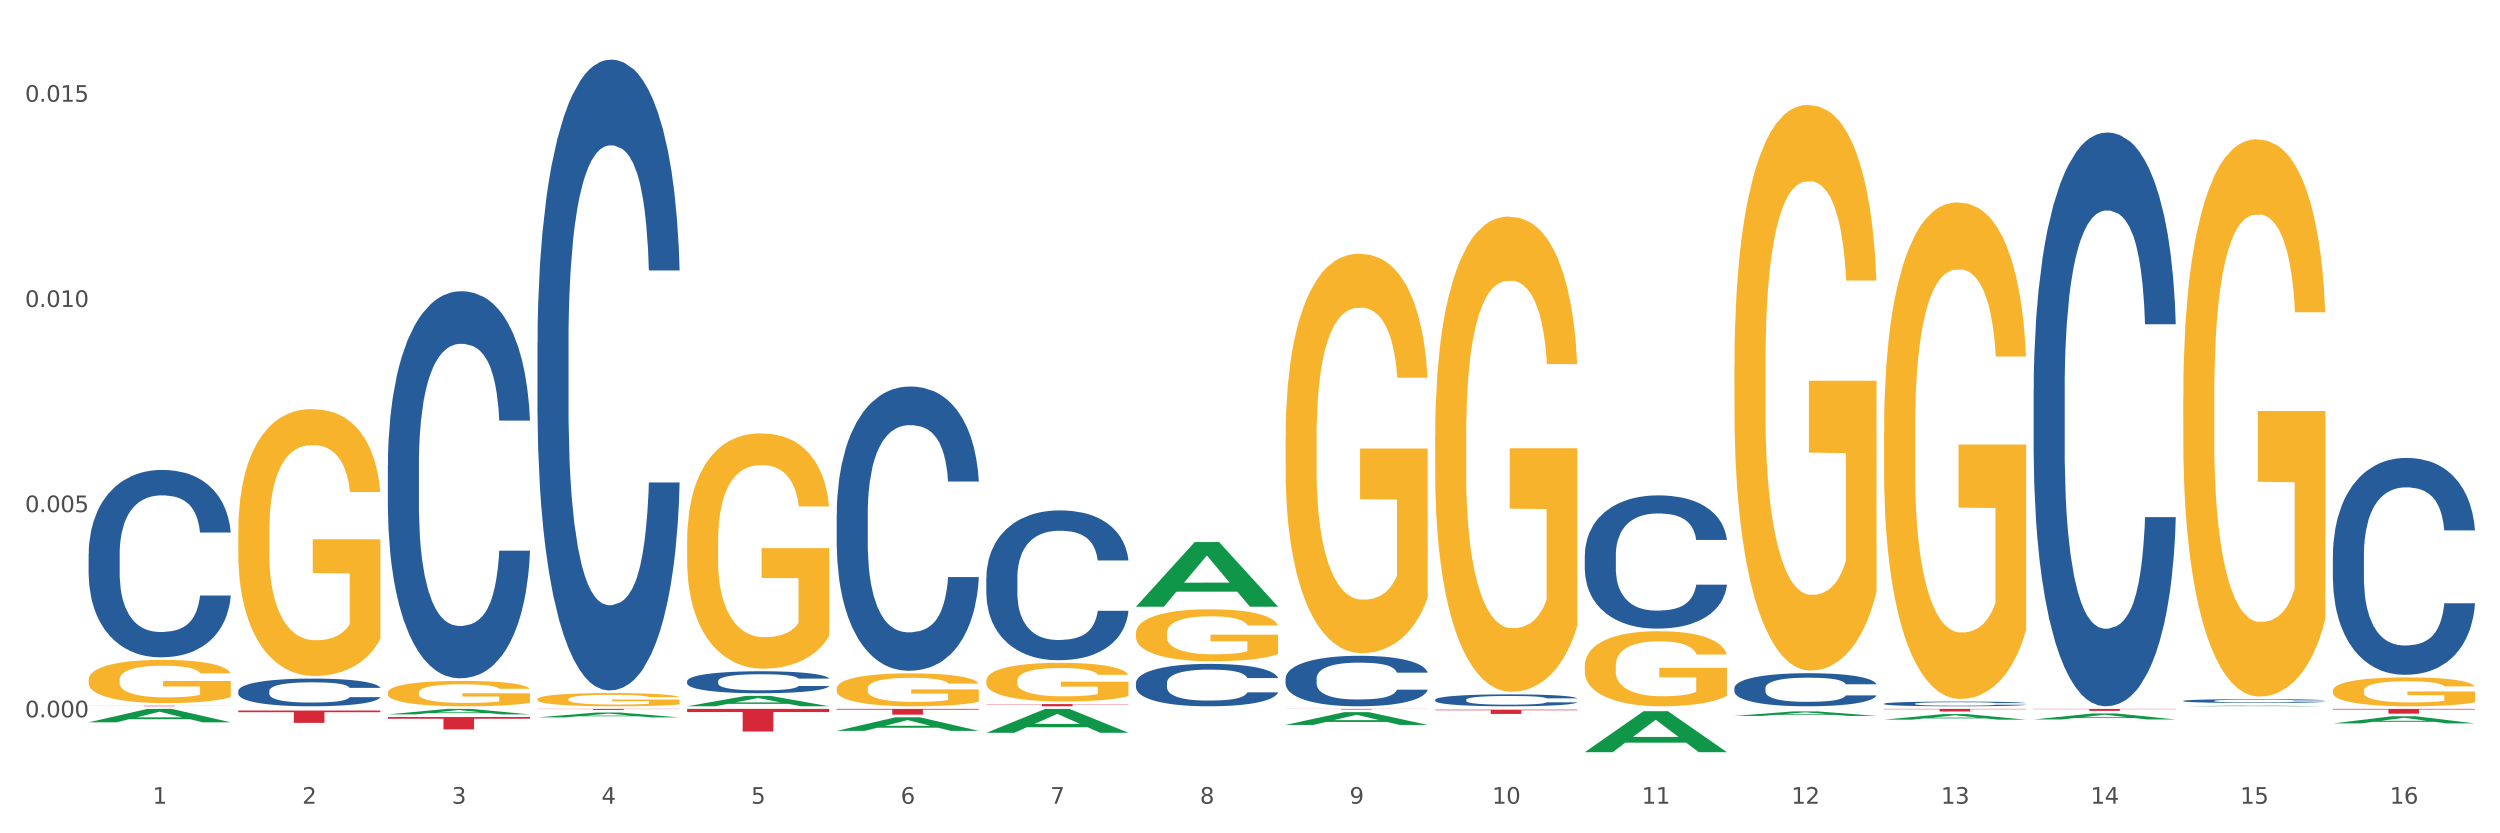 <?xml version="1.0" encoding="utf-8" standalone="no"?>
<!DOCTYPE svg PUBLIC "-//W3C//DTD SVG 1.1//EN"
  "http://www.w3.org/Graphics/SVG/1.1/DTD/svg11.dtd">
<svg xmlns:xlink="http://www.w3.org/1999/xlink" width="1080pt" height="360pt" viewBox="0 0 1080 360" xmlns="http://www.w3.org/2000/svg" version="1.1">
 <rect x="0" y="0" width="1080" height="360" fill="#333333" stroke="none"/>
 <defs>
  <style type="text/css">*{stroke-linejoin: round; stroke-linecap: butt}</style>
 </defs>
 <g id="figure_1">
  <g id="patch_1">
   <path d="M 0 360 
L 1080 360 
L 1080 0 
L 0 0 
z
" style="fill: #ffffff; stroke: #ffffff; stroke-linejoin: miter"/>
  </g>
  <g id="axes_1">
   <g id="matplotlib.axis_1">
    <g id="xtick_1">
     <g id="text_1">
      <!-- 1 -->
      <g style="fill: #4d4d4d" transform="translate(65.93 347.204) scale(0.096 -0.096)">
       <defs>
        <path id="DejaVuSans-31" d="M 794 531 
L 1825 531 
L 1825 4091 
L 703 3866 
L 703 4441 
L 1819 4666 
L 2450 4666 
L 2450 531 
L 3481 531 
L 3481 0 
L 794 0 
L 794 531 
z
" transform="scale(0.016)"/>
       </defs>
       <use xlink:href="#DejaVuSans-31"/>
      </g>
     </g>
    </g>
    <g id="xtick_2">
     <g id="text_2">
      <!-- 2 -->
      <g style="fill: #4d4d4d" transform="translate(130.565 347.204) scale(0.096 -0.096)">
       <defs>
        <path id="DejaVuSans-32" d="M 1228 531 
L 3431 531 
L 3431 0 
L 469 0 
L 469 531 
Q 828 903 1448 1529 
Q 2069 2156 2228 2338 
Q 2531 2678 2651 2914 
Q 2772 3150 2772 3378 
Q 2772 3750 2511 3984 
Q 2250 4219 1831 4219 
Q 1534 4219 1204 4116 
Q 875 4013 500 3803 
L 500 4441 
Q 881 4594 1212 4672 
Q 1544 4750 1819 4750 
Q 2544 4750 2975 4387 
Q 3406 4025 3406 3419 
Q 3406 3131 3298 2873 
Q 3191 2616 2906 2266 
Q 2828 2175 2409 1742 
Q 1991 1309 1228 531 
z
" transform="scale(0.016)"/>
       </defs>
       <use xlink:href="#DejaVuSans-32"/>
      </g>
     </g>
    </g>
    <g id="xtick_3">
     <g id="text_3">
      <!-- 3 -->
      <g style="fill: #4d4d4d" transform="translate(195.199 347.204) scale(0.096 -0.096)">
       <defs>
        <path id="DejaVuSans-33" d="M 2597 2516 
Q 3050 2419 3304 2112 
Q 3559 1806 3559 1356 
Q 3559 666 3084 287 
Q 2609 -91 1734 -91 
Q 1441 -91 1130 -33 
Q 819 25 488 141 
L 488 750 
Q 750 597 1062 519 
Q 1375 441 1716 441 
Q 2309 441 2620 675 
Q 2931 909 2931 1356 
Q 2931 1769 2642 2001 
Q 2353 2234 1838 2234 
L 1294 2234 
L 1294 2753 
L 1863 2753 
Q 2328 2753 2575 2939 
Q 2822 3125 2822 3475 
Q 2822 3834 2567 4026 
Q 2313 4219 1838 4219 
Q 1578 4219 1281 4162 
Q 984 4106 628 3988 
L 628 4550 
Q 988 4650 1302 4700 
Q 1616 4750 1894 4750 
Q 2613 4750 3031 4423 
Q 3450 4097 3450 3541 
Q 3450 3153 3228 2886 
Q 3006 2619 2597 2516 
z
" transform="scale(0.016)"/>
       </defs>
       <use xlink:href="#DejaVuSans-33"/>
      </g>
     </g>
    </g>
    <g id="xtick_4">
     <g id="text_4">
      <!-- 4 -->
      <g style="fill: #4d4d4d" transform="translate(259.833 347.204) scale(0.096 -0.096)">
       <defs>
        <path id="DejaVuSans-34" d="M 2419 4116 
L 825 1625 
L 2419 1625 
L 2419 4116 
z
M 2253 4666 
L 3047 4666 
L 3047 1625 
L 3713 1625 
L 3713 1100 
L 3047 1100 
L 3047 0 
L 2419 0 
L 2419 1100 
L 313 1100 
L 313 1709 
L 2253 4666 
z
" transform="scale(0.016)"/>
       </defs>
       <use xlink:href="#DejaVuSans-34"/>
      </g>
     </g>
    </g>
    <g id="xtick_5">
     <g id="text_5">
      <!-- 5 -->
      <g style="fill: #4d4d4d" transform="translate(324.467 347.204) scale(0.096 -0.096)">
       <defs>
        <path id="DejaVuSans-35" d="M 691 4666 
L 3169 4666 
L 3169 4134 
L 1269 4134 
L 1269 2991 
Q 1406 3038 1543 3061 
Q 1681 3084 1819 3084 
Q 2600 3084 3056 2656 
Q 3513 2228 3513 1497 
Q 3513 744 3044 326 
Q 2575 -91 1722 -91 
Q 1428 -91 1123 -41 
Q 819 9 494 109 
L 494 744 
Q 775 591 1075 516 
Q 1375 441 1709 441 
Q 2250 441 2565 725 
Q 2881 1009 2881 1497 
Q 2881 1984 2565 2268 
Q 2250 2553 1709 2553 
Q 1456 2553 1204 2497 
Q 953 2441 691 2322 
L 691 4666 
z
" transform="scale(0.016)"/>
       </defs>
       <use xlink:href="#DejaVuSans-35"/>
      </g>
     </g>
    </g>
    <g id="xtick_6">
     <g id="text_6">
      <!-- 6 -->
      <g style="fill: #4d4d4d" transform="translate(389.102 347.204) scale(0.096 -0.096)">
       <defs>
        <path id="DejaVuSans-36" d="M 2113 2584 
Q 1688 2584 1439 2293 
Q 1191 2003 1191 1497 
Q 1191 994 1439 701 
Q 1688 409 2113 409 
Q 2538 409 2786 701 
Q 3034 994 3034 1497 
Q 3034 2003 2786 2293 
Q 2538 2584 2113 2584 
z
M 3366 4563 
L 3366 3988 
Q 3128 4100 2886 4159 
Q 2644 4219 2406 4219 
Q 1781 4219 1451 3797 
Q 1122 3375 1075 2522 
Q 1259 2794 1537 2939 
Q 1816 3084 2150 3084 
Q 2853 3084 3261 2657 
Q 3669 2231 3669 1497 
Q 3669 778 3244 343 
Q 2819 -91 2113 -91 
Q 1303 -91 875 529 
Q 447 1150 447 2328 
Q 447 3434 972 4092 
Q 1497 4750 2381 4750 
Q 2619 4750 2861 4703 
Q 3103 4656 3366 4563 
z
" transform="scale(0.016)"/>
       </defs>
       <use xlink:href="#DejaVuSans-36"/>
      </g>
     </g>
    </g>
    <g id="xtick_7">
     <g id="text_7">
      <!-- 7 -->
      <g style="fill: #4d4d4d" transform="translate(453.736 347.204) scale(0.096 -0.096)">
       <defs>
        <path id="DejaVuSans-37" d="M 525 4666 
L 3525 4666 
L 3525 4397 
L 1831 0 
L 1172 0 
L 2766 4134 
L 525 4134 
L 525 4666 
z
" transform="scale(0.016)"/>
       </defs>
       <use xlink:href="#DejaVuSans-37"/>
      </g>
     </g>
    </g>
    <g id="xtick_8">
     <g id="text_8">
      <!-- 8 -->
      <g style="fill: #4d4d4d" transform="translate(518.37 347.204) scale(0.096 -0.096)">
       <defs>
        <path id="DejaVuSans-38" d="M 2034 2216 
Q 1584 2216 1326 1975 
Q 1069 1734 1069 1313 
Q 1069 891 1326 650 
Q 1584 409 2034 409 
Q 2484 409 2743 651 
Q 3003 894 3003 1313 
Q 3003 1734 2745 1975 
Q 2488 2216 2034 2216 
z
M 1403 2484 
Q 997 2584 770 2862 
Q 544 3141 544 3541 
Q 544 4100 942 4425 
Q 1341 4750 2034 4750 
Q 2731 4750 3128 4425 
Q 3525 4100 3525 3541 
Q 3525 3141 3298 2862 
Q 3072 2584 2669 2484 
Q 3125 2378 3379 2068 
Q 3634 1759 3634 1313 
Q 3634 634 3220 271 
Q 2806 -91 2034 -91 
Q 1263 -91 848 271 
Q 434 634 434 1313 
Q 434 1759 690 2068 
Q 947 2378 1403 2484 
z
M 1172 3481 
Q 1172 3119 1398 2916 
Q 1625 2713 2034 2713 
Q 2441 2713 2670 2916 
Q 2900 3119 2900 3481 
Q 2900 3844 2670 4047 
Q 2441 4250 2034 4250 
Q 1625 4250 1398 4047 
Q 1172 3844 1172 3481 
z
" transform="scale(0.016)"/>
       </defs>
       <use xlink:href="#DejaVuSans-38"/>
      </g>
     </g>
    </g>
    <g id="xtick_9">
     <g id="text_9">
      <!-- 9 -->
      <g style="fill: #4d4d4d" transform="translate(583.005 347.204) scale(0.096 -0.096)">
       <defs>
        <path id="DejaVuSans-39" d="M 703 97 
L 703 672 
Q 941 559 1184 500 
Q 1428 441 1663 441 
Q 2288 441 2617 861 
Q 2947 1281 2994 2138 
Q 2813 1869 2534 1725 
Q 2256 1581 1919 1581 
Q 1219 1581 811 2004 
Q 403 2428 403 3163 
Q 403 3881 828 4315 
Q 1253 4750 1959 4750 
Q 2769 4750 3195 4129 
Q 3622 3509 3622 2328 
Q 3622 1225 3098 567 
Q 2575 -91 1691 -91 
Q 1453 -91 1209 -44 
Q 966 3 703 97 
z
M 1959 2075 
Q 2384 2075 2632 2365 
Q 2881 2656 2881 3163 
Q 2881 3666 2632 3958 
Q 2384 4250 1959 4250 
Q 1534 4250 1286 3958 
Q 1038 3666 1038 3163 
Q 1038 2656 1286 2365 
Q 1534 2075 1959 2075 
z
" transform="scale(0.016)"/>
       </defs>
       <use xlink:href="#DejaVuSans-39"/>
      </g>
     </g>
    </g>
    <g id="xtick_10">
     <g id="text_10">
      <!-- 10 -->
      <g style="fill: #4d4d4d" transform="translate(644.585 347.204) scale(0.096 -0.096)">
       <defs>
        <path id="DejaVuSans-30" d="M 2034 4250 
Q 1547 4250 1301 3770 
Q 1056 3291 1056 2328 
Q 1056 1369 1301 889 
Q 1547 409 2034 409 
Q 2525 409 2770 889 
Q 3016 1369 3016 2328 
Q 3016 3291 2770 3770 
Q 2525 4250 2034 4250 
z
M 2034 4750 
Q 2819 4750 3233 4129 
Q 3647 3509 3647 2328 
Q 3647 1150 3233 529 
Q 2819 -91 2034 -91 
Q 1250 -91 836 529 
Q 422 1150 422 2328 
Q 422 3509 836 4129 
Q 1250 4750 2034 4750 
z
" transform="scale(0.016)"/>
       </defs>
       <use xlink:href="#DejaVuSans-31"/>
       <use xlink:href="#DejaVuSans-30" transform="translate(63.623 0)"/>
      </g>
     </g>
    </g>
    <g id="xtick_11">
     <g id="text_11">
      <!-- 11 -->
      <g style="fill: #4d4d4d" transform="translate(709.219 347.204) scale(0.096 -0.096)">
       <use xlink:href="#DejaVuSans-31"/>
       <use xlink:href="#DejaVuSans-31" transform="translate(63.623 0)"/>
      </g>
     </g>
    </g>
    <g id="xtick_12">
     <g id="text_12">
      <!-- 12 -->
      <g style="fill: #4d4d4d" transform="translate(773.854 347.204) scale(0.096 -0.096)">
       <use xlink:href="#DejaVuSans-31"/>
       <use xlink:href="#DejaVuSans-32" transform="translate(63.623 0)"/>
      </g>
     </g>
    </g>
    <g id="xtick_13">
     <g id="text_13">
      <!-- 13 -->
      <g style="fill: #4d4d4d" transform="translate(838.488 347.204) scale(0.096 -0.096)">
       <use xlink:href="#DejaVuSans-31"/>
       <use xlink:href="#DejaVuSans-33" transform="translate(63.623 0)"/>
      </g>
     </g>
    </g>
    <g id="xtick_14">
     <g id="text_14">
      <!-- 14 -->
      <g style="fill: #4d4d4d" transform="translate(903.122 347.204) scale(0.096 -0.096)">
       <use xlink:href="#DejaVuSans-31"/>
       <use xlink:href="#DejaVuSans-34" transform="translate(63.623 0)"/>
      </g>
     </g>
    </g>
    <g id="xtick_15">
     <g id="text_15">
      <!-- 15 -->
      <g style="fill: #4d4d4d" transform="translate(967.756 347.204) scale(0.096 -0.096)">
       <use xlink:href="#DejaVuSans-31"/>
       <use xlink:href="#DejaVuSans-35" transform="translate(63.623 0)"/>
      </g>
     </g>
    </g>
    <g id="xtick_16">
     <g id="text_16">
      <!-- 16 -->
      <g style="fill: #4d4d4d" transform="translate(1032.391 347.204) scale(0.096 -0.096)">
       <use xlink:href="#DejaVuSans-31"/>
       <use xlink:href="#DejaVuSans-36" transform="translate(63.623 0)"/>
      </g>
     </g>
    </g>
    <g id="xtick_17"/>
    <g id="xtick_18"/>
    <g id="xtick_19"/>
    <g id="xtick_20"/>
    <g id="xtick_21"/>
    <g id="xtick_22"/>
    <g id="xtick_23"/>
    <g id="xtick_24"/>
    <g id="xtick_25"/>
    <g id="xtick_26"/>
    <g id="xtick_27"/>
    <g id="xtick_28"/>
    <g id="xtick_29"/>
    <g id="xtick_30"/>
    <g id="xtick_31"/>
   </g>
   <g id="matplotlib.axis_2">
    <g id="ytick_1">
     <g id="text_17">
      <!-- 0.000 -->
      <g style="fill: #4d4d4d" transform="translate(10.8 309.888) scale(0.096 -0.096)">
       <defs>
        <path id="DejaVuSans-2e" d="M 684 794 
L 1344 794 
L 1344 0 
L 684 0 
L 684 794 
z
" transform="scale(0.016)"/>
       </defs>
       <use xlink:href="#DejaVuSans-30"/>
       <use xlink:href="#DejaVuSans-2e" transform="translate(63.623 0)"/>
       <use xlink:href="#DejaVuSans-30" transform="translate(95.41 0)"/>
       <use xlink:href="#DejaVuSans-30" transform="translate(159.033 0)"/>
       <use xlink:href="#DejaVuSans-30" transform="translate(222.656 0)"/>
      </g>
     </g>
    </g>
    <g id="ytick_2">
     <g id="text_18">
      <!-- 0.005 -->
      <g style="fill: #4d4d4d" transform="translate(10.8 221.244) scale(0.096 -0.096)">
       <use xlink:href="#DejaVuSans-30"/>
       <use xlink:href="#DejaVuSans-2e" transform="translate(63.623 0)"/>
       <use xlink:href="#DejaVuSans-30" transform="translate(95.41 0)"/>
       <use xlink:href="#DejaVuSans-30" transform="translate(159.033 0)"/>
       <use xlink:href="#DejaVuSans-35" transform="translate(222.656 0)"/>
      </g>
     </g>
    </g>
    <g id="ytick_3">
     <g id="text_19">
      <!-- 0.010 -->
      <g style="fill: #4d4d4d" transform="translate(10.8 132.599) scale(0.096 -0.096)">
       <use xlink:href="#DejaVuSans-30"/>
       <use xlink:href="#DejaVuSans-2e" transform="translate(63.623 0)"/>
       <use xlink:href="#DejaVuSans-30" transform="translate(95.41 0)"/>
       <use xlink:href="#DejaVuSans-31" transform="translate(159.033 0)"/>
       <use xlink:href="#DejaVuSans-30" transform="translate(222.656 0)"/>
      </g>
     </g>
    </g>
    <g id="ytick_4">
     <g id="text_20">
      <!-- 0.015 -->
      <g style="fill: #4d4d4d" transform="translate(10.8 43.955) scale(0.096 -0.096)">
       <use xlink:href="#DejaVuSans-30"/>
       <use xlink:href="#DejaVuSans-2e" transform="translate(63.623 0)"/>
       <use xlink:href="#DejaVuSans-30" transform="translate(95.41 0)"/>
       <use xlink:href="#DejaVuSans-31" transform="translate(159.033 0)"/>
       <use xlink:href="#DejaVuSans-35" transform="translate(222.656 0)"/>
      </g>
     </g>
    </g>
    <g id="ytick_5"/>
    <g id="ytick_6"/>
    <g id="ytick_7"/>
   </g>
   <g id="PolyCollection_1">
    <path d="M 38.283 312.032 
L 38.346 312.026 
L 63.667 306.247 
L 74.175 306.241 
L 99.686 312.043 
L 87.532 312.043 
L 82.024 310.692 
L 55.881 310.692 
L 55.691 310.714 
L 50.374 312.043 
L 38.283 312.043 
L 38.283 312.032 
L 59.173 309.886 
L 78.733 309.88 
L 69.048 307.478 
L 68.921 307.467 
L 68.794 307.483 
L 59.109 309.88 
L 59.173 309.886 
L 38.283 312.032 
z
" clip-path="url(#p5bd043fc72)" style="fill: #109648"/>
    <path d="M 296.82 306.241 
L 358.223 306.241 
L 358.223 307.601 
L 334.069 307.61 
L 334.069 316.028 
L 320.828 316.028 
L 320.828 307.61 
L 296.82 307.601 
L 296.82 306.25 
L 296.82 306.241 
z
" clip-path="url(#p5bd043fc72)" style="fill: #d62839"/>
    <path d="M 232.186 306.241 
L 293.588 306.241 
L 293.588 306.305 
L 269.435 306.306 
L 269.435 306.704 
L 256.194 306.704 
L 256.194 306.306 
L 232.186 306.305 
L 232.186 306.242 
L 232.186 306.241 
z
" clip-path="url(#p5bd043fc72)" style="fill: #d62839"/>
    <path d="M 167.552 299.219 
L 167.624 299.209 
L 167.624 298.849 
L 167.769 298.538 
L 168.494 297.787 
L 169.581 297.166 
L 170.379 296.835 
L 171.176 296.565 
L 172.119 296.294 
L 173.279 296.014 
L 175.381 295.603 
L 176.686 295.393 
L 178.281 295.173 
L 181.18 294.852 
L 183.283 294.672 
L 185.458 294.521 
L 189.01 294.341 
L 191.33 294.261 
L 193.794 294.201 
L 196.767 294.161 
L 199.014 294.151 
L 203.944 294.181 
L 208.148 294.271 
L 210.178 294.341 
L 212.788 294.461 
L 214.165 294.541 
L 216.413 294.702 
L 218.732 294.912 
L 220.327 295.092 
L 222.72 295.433 
L 224.532 295.774 
L 226.199 296.194 
L 227.069 296.485 
L 227.722 296.755 
L 228.302 297.066 
L 228.882 297.557 
L 215.833 297.557 
L 215.325 297.206 
L 214.528 296.875 
L 213.368 296.555 
L 212.353 296.355 
L 210.613 296.104 
L 209.018 295.944 
L 207.351 295.824 
L 205.321 295.723 
L 203.726 295.673 
L 201.479 295.633 
L 197.057 295.643 
L 194.084 295.723 
L 192.055 295.824 
L 190.75 295.914 
L 189.59 296.014 
L 188.285 296.154 
L 186.763 296.365 
L 185.675 296.555 
L 184.588 296.795 
L 183.718 297.036 
L 182.92 297.316 
L 182.268 297.617 
L 181.76 297.927 
L 181.325 298.308 
L 180.963 298.939 
L 180.963 300.311 
L 181.108 300.622 
L 181.47 301.032 
L 181.905 301.343 
L 182.63 301.714 
L 183.283 301.964 
L 184.515 302.325 
L 185.893 302.625 
L 186.98 302.815 
L 188.067 302.976 
L 189.952 303.196 
L 192.055 303.376 
L 193.867 303.486 
L 196.332 303.587 
L 197.999 303.627 
L 199.449 303.647 
L 203.001 303.647 
L 205.539 303.617 
L 208.366 303.547 
L 210.541 303.456 
L 212.353 303.346 
L 214.383 303.166 
L 215.688 302.996 
L 215.688 300.902 
L 199.739 300.892 
L 199.739 299.5 
L 228.954 299.5 
L 228.954 303.587 
L 227.722 303.797 
L 226.344 303.987 
L 224.894 304.158 
L 222.72 304.368 
L 220.11 304.568 
L 217.79 304.709 
L 215.325 304.829 
L 212.425 304.939 
L 208.656 305.039 
L 206.336 305.079 
L 203.436 305.109 
L 200.029 305.119 
L 197.057 305.099 
L 194.157 305.049 
L 191.112 304.959 
L 188.14 304.829 
L 185.893 304.699 
L 183.645 304.538 
L 181.253 304.328 
L 179.368 304.128 
L 177.918 303.947 
L 176.323 303.717 
L 174.584 303.416 
L 173.279 303.146 
L 172.119 302.865 
L 170.886 302.505 
L 170.016 302.194 
L 169.146 301.804 
L 168.639 301.513 
L 168.059 301.062 
L 167.624 300.431 
L 167.552 299.219 
z
" clip-path="url(#p5bd043fc72)" style="fill: #f7b32b"/>
    <path d="M 102.917 306.936 
L 164.32 306.936 
L 164.32 307.677 
L 140.166 307.682 
L 140.166 312.27 
L 126.925 312.27 
L 126.925 307.682 
L 102.917 307.677 
L 102.917 306.941 
L 102.917 306.936 
z
" clip-path="url(#p5bd043fc72)" style="fill: #d62839"/>
    <path d="M 38.283 304.876 
L 99.686 304.876 
L 99.686 304.909 
L 75.532 304.91 
L 75.532 305.119 
L 62.291 305.119 
L 62.291 304.91 
L 38.283 304.909 
L 38.283 304.876 
L 38.283 304.876 
z
" clip-path="url(#p5bd043fc72)" style="fill: #d62839"/>
    <path d="M 38.283 293.711 
L 38.355 293.694 
L 38.355 293.08 
L 38.5 292.551 
L 39.225 291.273 
L 40.313 290.215 
L 41.11 289.653 
L 41.908 289.192 
L 42.85 288.732 
L 44.01 288.255 
L 46.112 287.556 
L 47.417 287.198 
L 49.012 286.822 
L 51.912 286.277 
L 54.014 285.97 
L 56.189 285.714 
L 59.741 285.407 
L 62.061 285.271 
L 64.526 285.169 
L 67.498 285.1 
L 69.745 285.083 
L 74.675 285.134 
L 78.88 285.288 
L 80.91 285.407 
L 83.519 285.612 
L 84.897 285.748 
L 87.144 286.021 
L 89.464 286.379 
L 91.059 286.686 
L 93.451 287.266 
L 95.263 287.845 
L 96.931 288.562 
L 97.801 289.056 
L 98.453 289.516 
L 99.033 290.045 
L 99.613 290.88 
L 86.564 290.88 
L 86.057 290.284 
L 85.259 289.721 
L 84.099 289.175 
L 83.084 288.834 
L 81.345 288.408 
L 79.75 288.135 
L 78.082 287.931 
L 76.052 287.76 
L 74.458 287.675 
L 72.21 287.607 
L 67.788 287.624 
L 64.816 287.76 
L 62.786 287.931 
L 61.481 288.084 
L 60.321 288.255 
L 59.016 288.493 
L 57.494 288.851 
L 56.407 289.175 
L 55.319 289.585 
L 54.449 289.994 
L 53.652 290.471 
L 52.999 290.983 
L 52.492 291.511 
L 52.057 292.159 
L 51.694 293.233 
L 51.694 295.569 
L 51.839 296.098 
L 52.202 296.797 
L 52.637 297.326 
L 53.362 297.956 
L 54.014 298.383 
L 55.247 298.997 
L 56.624 299.508 
L 57.711 299.832 
L 58.799 300.105 
L 60.684 300.48 
L 62.786 300.787 
L 64.598 300.974 
L 67.063 301.145 
L 68.731 301.213 
L 70.18 301.247 
L 73.733 301.247 
L 76.27 301.196 
L 79.097 301.077 
L 81.272 300.923 
L 83.084 300.736 
L 85.114 300.429 
L 86.419 300.139 
L 86.419 296.575 
L 70.47 296.558 
L 70.47 294.188 
L 99.686 294.188 
L 99.686 301.145 
L 98.453 301.503 
L 97.076 301.827 
L 95.626 302.117 
L 93.451 302.475 
L 90.841 302.816 
L 88.521 303.055 
L 86.057 303.259 
L 83.157 303.447 
L 79.387 303.617 
L 77.067 303.685 
L 74.168 303.737 
L 70.76 303.754 
L 67.788 303.72 
L 64.888 303.634 
L 61.844 303.481 
L 58.871 303.259 
L 56.624 303.038 
L 54.377 302.765 
L 51.984 302.407 
L 50.1 302.066 
L 48.65 301.759 
L 47.055 301.367 
L 45.315 300.855 
L 44.01 300.395 
L 42.85 299.917 
L 41.618 299.303 
L 40.748 298.775 
L 39.878 298.11 
L 39.37 297.615 
L 38.79 296.848 
L 38.355 295.774 
L 38.283 293.711 
z
" clip-path="url(#p5bd043fc72)" style="fill: #f7b32b"/>
    <path d="M 361.454 306.241 
L 422.857 306.241 
L 422.857 306.588 
L 398.703 306.59 
L 398.703 308.734 
L 385.463 308.734 
L 385.463 306.59 
L 361.454 306.588 
L 361.454 306.244 
L 361.454 306.241 
z
" clip-path="url(#p5bd043fc72)" style="fill: #d62839"/>
    <path d="M 38.283 239.381 
L 38.356 239.307 
L 38.356 237.237 
L 38.573 234.428 
L 39.372 229.253 
L 40.388 225.335 
L 42.13 220.751 
L 43.073 218.829 
L 44.307 216.685 
L 46.847 213.21 
L 49.751 210.253 
L 51.783 208.626 
L 53.307 207.591 
L 56.718 205.743 
L 58.678 204.93 
L 60.71 204.265 
L 62.452 203.821 
L 65.355 203.303 
L 67.678 203.082 
L 70.363 203.008 
L 72.613 203.082 
L 75.589 203.377 
L 79.944 204.265 
L 81.613 204.782 
L 83.863 205.669 
L 86.186 206.852 
L 88.073 208.035 
L 90.25 209.735 
L 92.5 211.953 
L 94.678 214.763 
L 96.202 217.35 
L 97.436 220.086 
L 98.524 223.412 
L 99.323 227.035 
L 99.686 230.066 
L 86.403 230.066 
L 86.041 227.331 
L 85.315 224.374 
L 84.589 222.377 
L 83.791 220.751 
L 82.557 218.903 
L 81.468 217.72 
L 79.654 216.315 
L 77.984 215.428 
L 76.605 214.911 
L 74.936 214.467 
L 71.379 214.023 
L 68.839 214.023 
L 67.242 214.171 
L 65.283 214.541 
L 63.613 215.058 
L 61.654 215.946 
L 60.13 216.907 
L 58.605 218.163 
L 57.734 219.051 
L 56.428 220.677 
L 55.557 222.008 
L 54.396 224.3 
L 53.743 225.926 
L 52.581 230.14 
L 52.073 233.245 
L 51.855 235.389 
L 51.71 237.755 
L 51.71 249.288 
L 52.146 254.463 
L 52.509 256.681 
L 53.089 259.195 
L 54.178 262.448 
L 55.775 265.627 
L 57.444 267.918 
L 58.823 269.323 
L 60.13 270.358 
L 61.436 271.171 
L 63.033 271.911 
L 64.339 272.354 
L 66.299 272.798 
L 68.621 273.02 
L 70.436 273.02 
L 74.137 272.65 
L 75.807 272.28 
L 77.404 271.763 
L 79.145 270.95 
L 80.524 270.062 
L 81.323 269.397 
L 82.629 267.992 
L 83.645 266.514 
L 84.516 264.813 
L 85.097 263.335 
L 85.75 261.117 
L 86.258 258.603 
L 86.403 257.273 
L 99.686 257.273 
L 99.395 259.934 
L 98.887 262.522 
L 97.871 265.996 
L 97.073 267.992 
L 95.839 270.432 
L 94.532 272.502 
L 92.718 274.794 
L 91.049 276.494 
L 89.307 277.973 
L 87.42 279.304 
L 84.008 281.152 
L 82.774 281.669 
L 80.162 282.557 
L 78.129 283.074 
L 75.154 283.592 
L 72.105 283.887 
L 68.912 283.961 
L 66.081 283.813 
L 62.96 283.37 
L 61.001 282.926 
L 58.823 282.261 
L 56.283 281.226 
L 53.888 279.969 
L 51.638 278.49 
L 49.533 276.79 
L 47.573 274.868 
L 45.033 271.689 
L 43.146 268.584 
L 41.767 265.701 
L 40.823 263.261 
L 39.88 260.156 
L 39.372 258.012 
L 38.573 252.837 
L 38.283 248.031 
L 38.283 239.381 
z
" clip-path="url(#p5bd043fc72)" style="fill: #255c99"/>
    <path d="M 167.552 200.941 
L 167.624 200.788 
L 167.624 196.512 
L 167.842 190.709 
L 168.64 180.019 
L 169.656 171.925 
L 171.398 162.457 
L 172.342 158.486 
L 173.576 154.057 
L 176.116 146.88 
L 179.019 140.771 
L 181.051 137.411 
L 182.576 135.273 
L 185.987 131.455 
L 187.947 129.776 
L 189.979 128.401 
L 191.721 127.485 
L 194.624 126.416 
L 196.946 125.958 
L 199.632 125.805 
L 201.882 125.958 
L 204.858 126.569 
L 209.212 128.401 
L 210.882 129.47 
L 213.132 131.303 
L 215.454 133.746 
L 217.341 136.19 
L 219.519 139.702 
L 221.769 144.284 
L 223.946 150.087 
L 225.47 155.432 
L 226.704 161.082 
L 227.793 167.955 
L 228.591 175.438 
L 228.954 181.699 
L 215.672 181.699 
L 215.309 176.048 
L 214.583 169.94 
L 213.858 165.817 
L 213.059 162.457 
L 211.825 158.639 
L 210.737 156.195 
L 208.922 153.294 
L 207.253 151.461 
L 205.874 150.392 
L 204.204 149.476 
L 200.648 148.56 
L 198.108 148.56 
L 196.511 148.865 
L 194.551 149.629 
L 192.882 150.698 
L 190.922 152.53 
L 189.398 154.516 
L 187.874 157.112 
L 187.003 158.944 
L 185.697 162.304 
L 184.826 165.053 
L 183.664 169.787 
L 183.011 173.147 
L 181.85 181.852 
L 181.342 188.266 
L 181.124 192.695 
L 180.979 197.581 
L 180.979 221.405 
L 181.414 232.095 
L 181.777 236.677 
L 182.358 241.869 
L 183.447 248.589 
L 185.043 255.155 
L 186.713 259.89 
L 188.092 262.791 
L 189.398 264.929 
L 190.705 266.609 
L 192.301 268.136 
L 193.608 269.052 
L 195.567 269.969 
L 197.89 270.427 
L 199.704 270.427 
L 203.406 269.663 
L 205.075 268.9 
L 206.672 267.831 
L 208.414 266.151 
L 209.793 264.318 
L 210.591 262.944 
L 211.898 260.042 
L 212.914 256.988 
L 213.785 253.475 
L 214.366 250.421 
L 215.019 245.84 
L 215.527 240.647 
L 215.672 237.898 
L 228.954 237.898 
L 228.664 243.396 
L 228.156 248.741 
L 227.14 255.919 
L 226.341 260.042 
L 225.107 265.082 
L 223.801 269.358 
L 221.987 274.092 
L 220.317 277.605 
L 218.575 280.659 
L 216.688 283.408 
L 213.277 287.226 
L 212.043 288.295 
L 209.43 290.127 
L 207.398 291.196 
L 204.422 292.265 
L 201.374 292.876 
L 198.18 293.029 
L 195.35 292.723 
L 192.229 291.807 
L 190.269 290.891 
L 188.092 289.516 
L 185.551 287.378 
L 183.156 284.782 
L 180.906 281.728 
L 178.801 278.215 
L 176.842 274.245 
L 174.302 267.678 
L 172.414 261.264 
L 171.035 255.308 
L 170.092 250.268 
L 169.148 243.854 
L 168.64 239.426 
L 167.842 228.735 
L 167.552 218.809 
L 167.552 200.941 
z
" clip-path="url(#p5bd043fc72)" style="fill: #255c99"/>
    <path d="M 232.186 148.209 
L 232.258 147.96 
L 232.258 140.991 
L 232.476 131.534 
L 233.275 114.112 
L 234.291 100.921 
L 236.033 85.491 
L 236.976 79.02 
L 238.21 71.802 
L 240.75 60.105 
L 243.654 50.15 
L 245.686 44.674 
L 247.21 41.19 
L 250.621 34.968 
L 252.581 32.23 
L 254.613 29.99 
L 256.355 28.497 
L 259.258 26.755 
L 261.581 26.008 
L 264.266 25.759 
L 266.516 26.008 
L 269.492 27.004 
L 273.847 29.99 
L 275.516 31.733 
L 277.766 34.719 
L 280.089 38.701 
L 281.976 42.683 
L 284.153 48.408 
L 286.403 55.874 
L 288.58 65.331 
L 290.105 74.042 
L 291.338 83.251 
L 292.427 94.45 
L 293.226 106.646 
L 293.588 116.85 
L 280.306 116.85 
L 279.943 107.641 
L 279.218 97.686 
L 278.492 90.966 
L 277.693 85.491 
L 276.46 79.269 
L 275.371 75.287 
L 273.556 70.558 
L 271.887 67.571 
L 270.508 65.829 
L 268.839 64.336 
L 265.282 62.843 
L 262.742 62.843 
L 261.145 63.34 
L 259.186 64.585 
L 257.516 66.327 
L 255.557 69.314 
L 254.032 72.549 
L 252.508 76.78 
L 251.637 79.767 
L 250.331 85.242 
L 249.46 89.722 
L 248.299 97.437 
L 247.645 102.912 
L 246.484 117.099 
L 245.976 127.552 
L 245.758 134.769 
L 245.613 142.733 
L 245.613 181.559 
L 246.049 198.98 
L 246.412 206.447 
L 246.992 214.909 
L 248.081 225.859 
L 249.678 236.561 
L 251.347 244.277 
L 252.726 249.005 
L 254.032 252.49 
L 255.339 255.227 
L 256.936 257.716 
L 258.242 259.209 
L 260.202 260.703 
L 262.524 261.449 
L 264.339 261.449 
L 268.04 260.205 
L 269.71 258.96 
L 271.306 257.218 
L 273.048 254.481 
L 274.427 251.494 
L 275.226 249.254 
L 276.532 244.525 
L 277.548 239.548 
L 278.419 233.824 
L 279 228.846 
L 279.653 221.38 
L 280.161 212.918 
L 280.306 208.438 
L 293.588 208.438 
L 293.298 217.397 
L 292.79 226.108 
L 291.774 237.806 
L 290.976 244.525 
L 289.742 252.738 
L 288.435 259.707 
L 286.621 267.422 
L 284.951 273.147 
L 283.21 278.124 
L 281.322 282.604 
L 277.911 288.826 
L 276.677 290.568 
L 274.064 293.555 
L 272.032 295.297 
L 269.056 297.039 
L 266.008 298.035 
L 262.815 298.284 
L 259.984 297.786 
L 256.863 296.293 
L 254.903 294.799 
L 252.726 292.559 
L 250.186 289.075 
L 247.791 284.844 
L 245.541 279.866 
L 243.436 274.142 
L 241.476 267.671 
L 238.936 256.969 
L 237.049 246.516 
L 235.67 236.81 
L 234.726 228.597 
L 233.783 218.144 
L 233.275 210.927 
L 232.476 193.505 
L 232.186 177.328 
L 232.186 148.209 
z
" clip-path="url(#p5bd043fc72)" style="fill: #255c99"/>
    <path d="M 296.82 294.256 
L 296.893 294.247 
L 296.893 294.004 
L 297.11 293.675 
L 297.909 293.067 
L 298.925 292.607 
L 300.667 292.069 
L 301.61 291.844 
L 302.844 291.592 
L 305.385 291.184 
L 308.288 290.837 
L 310.32 290.646 
L 311.844 290.525 
L 315.255 290.308 
L 317.215 290.212 
L 319.247 290.134 
L 320.989 290.082 
L 323.892 290.022 
L 326.215 289.996 
L 328.9 289.987 
L 331.15 289.996 
L 334.126 290.03 
L 338.481 290.134 
L 340.15 290.195 
L 342.4 290.299 
L 344.723 290.438 
L 346.61 290.577 
L 348.787 290.776 
L 351.037 291.037 
L 353.215 291.367 
L 354.739 291.67 
L 355.973 291.991 
L 357.061 292.382 
L 357.86 292.807 
L 358.223 293.163 
L 344.941 293.163 
L 344.578 292.842 
L 343.852 292.495 
L 343.126 292.26 
L 342.328 292.069 
L 341.094 291.852 
L 340.005 291.714 
L 338.191 291.549 
L 336.521 291.445 
L 335.142 291.384 
L 333.473 291.332 
L 329.917 291.28 
L 327.376 291.28 
L 325.78 291.297 
L 323.82 291.341 
L 322.151 291.401 
L 320.191 291.505 
L 318.667 291.618 
L 317.143 291.766 
L 316.272 291.87 
L 314.965 292.061 
L 314.094 292.217 
L 312.933 292.486 
L 312.28 292.677 
L 311.118 293.171 
L 310.61 293.536 
L 310.393 293.787 
L 310.247 294.065 
L 310.247 295.419 
L 310.683 296.026 
L 311.046 296.286 
L 311.626 296.581 
L 312.715 296.963 
L 314.312 297.336 
L 315.981 297.605 
L 317.36 297.77 
L 318.667 297.892 
L 319.973 297.987 
L 321.57 298.074 
L 322.876 298.126 
L 324.836 298.178 
L 327.159 298.204 
L 328.973 298.204 
L 332.675 298.161 
L 334.344 298.117 
L 335.941 298.057 
L 337.683 297.961 
L 339.062 297.857 
L 339.86 297.779 
L 341.166 297.614 
L 342.183 297.441 
L 343.054 297.241 
L 343.634 297.067 
L 344.287 296.807 
L 344.795 296.512 
L 344.941 296.356 
L 358.223 296.356 
L 357.932 296.668 
L 357.424 296.972 
L 356.408 297.38 
L 355.61 297.614 
L 354.376 297.9 
L 353.07 298.143 
L 351.255 298.412 
L 349.586 298.612 
L 347.844 298.785 
L 345.957 298.942 
L 342.546 299.159 
L 341.312 299.219 
L 338.699 299.323 
L 336.667 299.384 
L 333.691 299.445 
L 330.642 299.48 
L 327.449 299.488 
L 324.618 299.471 
L 321.497 299.419 
L 319.538 299.367 
L 317.36 299.289 
L 314.82 299.167 
L 312.425 299.02 
L 310.175 298.846 
L 308.07 298.647 
L 306.11 298.421 
L 303.57 298.048 
L 301.683 297.683 
L 300.304 297.345 
L 299.36 297.059 
L 298.417 296.694 
L 297.909 296.443 
L 297.11 295.835 
L 296.82 295.271 
L 296.82 294.256 
z
" clip-path="url(#p5bd043fc72)" style="fill: #255c99"/>
    <path d="M 361.454 222.147 
L 361.527 222.034 
L 361.527 218.894 
L 361.745 214.632 
L 362.543 206.782 
L 363.559 200.838 
L 365.301 193.885 
L 366.245 190.969 
L 367.479 187.716 
L 370.019 182.445 
L 372.922 177.959 
L 374.954 175.492 
L 376.479 173.922 
L 379.89 171.118 
L 381.849 169.884 
L 383.882 168.875 
L 385.624 168.202 
L 388.527 167.417 
L 390.849 167.081 
L 393.535 166.969 
L 395.785 167.081 
L 398.761 167.529 
L 403.115 168.875 
L 404.785 169.66 
L 407.035 171.006 
L 409.357 172.8 
L 411.244 174.595 
L 413.422 177.174 
L 415.672 180.539 
L 417.849 184.8 
L 419.373 188.726 
L 420.607 192.875 
L 421.696 197.922 
L 422.494 203.417 
L 422.857 208.016 
L 409.575 208.016 
L 409.212 203.866 
L 408.486 199.38 
L 407.76 196.352 
L 406.962 193.885 
L 405.728 191.081 
L 404.64 189.286 
L 402.825 187.156 
L 401.156 185.81 
L 399.777 185.025 
L 398.107 184.352 
L 394.551 183.679 
L 392.011 183.679 
L 390.414 183.903 
L 388.454 184.464 
L 386.785 185.249 
L 384.825 186.595 
L 383.301 188.053 
L 381.777 189.959 
L 380.906 191.305 
L 379.599 193.773 
L 378.728 195.791 
L 377.567 199.268 
L 376.914 201.735 
L 375.753 208.128 
L 375.245 212.838 
L 375.027 216.09 
L 374.882 219.679 
L 374.882 237.175 
L 375.317 245.025 
L 375.68 248.39 
L 376.261 252.203 
L 377.349 257.138 
L 378.946 261.96 
L 380.616 265.437 
L 381.995 267.568 
L 383.301 269.138 
L 384.607 270.371 
L 386.204 271.493 
L 387.511 272.166 
L 389.47 272.839 
L 391.793 273.175 
L 393.607 273.175 
L 397.309 272.614 
L 398.978 272.054 
L 400.575 271.269 
L 402.317 270.035 
L 403.696 268.689 
L 404.494 267.68 
L 405.801 265.549 
L 406.817 263.306 
L 407.688 260.726 
L 408.268 258.483 
L 408.922 255.119 
L 409.43 251.306 
L 409.575 249.287 
L 422.857 249.287 
L 422.567 253.324 
L 422.059 257.25 
L 421.043 262.521 
L 420.244 265.549 
L 419.01 269.25 
L 417.704 272.39 
L 415.889 275.867 
L 414.22 278.446 
L 412.478 280.689 
L 410.591 282.708 
L 407.18 285.512 
L 405.946 286.297 
L 403.333 287.642 
L 401.301 288.428 
L 398.325 289.213 
L 395.277 289.661 
L 392.083 289.773 
L 389.253 289.549 
L 386.132 288.876 
L 384.172 288.203 
L 381.995 287.194 
L 379.454 285.624 
L 377.059 283.717 
L 374.809 281.474 
L 372.704 278.895 
L 370.745 275.979 
L 368.204 271.156 
L 366.317 266.446 
L 364.938 262.072 
L 363.995 258.371 
L 363.051 253.661 
L 362.543 250.409 
L 361.745 242.558 
L 361.454 235.268 
L 361.454 222.147 
z
" clip-path="url(#p5bd043fc72)" style="fill: #255c99"/>
    <path d="M 426.089 249.572 
L 426.161 249.513 
L 426.161 247.858 
L 426.379 245.612 
L 427.177 241.474 
L 428.194 238.341 
L 429.936 234.675 
L 430.879 233.138 
L 432.113 231.424 
L 434.653 228.646 
L 437.556 226.281 
L 439.589 224.98 
L 441.113 224.153 
L 444.524 222.675 
L 446.484 222.025 
L 448.516 221.493 
L 450.258 221.138 
L 453.161 220.724 
L 455.484 220.547 
L 458.169 220.488 
L 460.419 220.547 
L 463.395 220.783 
L 467.75 221.493 
L 469.419 221.906 
L 471.669 222.616 
L 473.991 223.562 
L 475.879 224.507 
L 478.056 225.867 
L 480.306 227.641 
L 482.483 229.887 
L 484.008 231.956 
L 485.241 234.143 
L 486.33 236.804 
L 487.128 239.7 
L 487.491 242.124 
L 474.209 242.124 
L 473.846 239.937 
L 473.121 237.572 
L 472.395 235.976 
L 471.596 234.675 
L 470.362 233.197 
L 469.274 232.252 
L 467.459 231.128 
L 465.79 230.419 
L 464.411 230.005 
L 462.742 229.651 
L 459.185 229.296 
L 456.645 229.296 
L 455.048 229.414 
L 453.088 229.71 
L 451.419 230.123 
L 449.459 230.833 
L 447.935 231.601 
L 446.411 232.606 
L 445.54 233.316 
L 444.234 234.616 
L 443.363 235.68 
L 442.202 237.513 
L 441.548 238.813 
L 440.387 242.183 
L 439.879 244.666 
L 439.661 246.38 
L 439.516 248.272 
L 439.516 257.494 
L 439.952 261.632 
L 440.314 263.406 
L 440.895 265.415 
L 441.984 268.017 
L 443.581 270.559 
L 445.25 272.391 
L 446.629 273.514 
L 447.935 274.342 
L 449.242 274.992 
L 450.839 275.583 
L 452.145 275.938 
L 454.105 276.293 
L 456.427 276.47 
L 458.242 276.47 
L 461.943 276.175 
L 463.613 275.879 
L 465.209 275.465 
L 466.951 274.815 
L 468.33 274.106 
L 469.129 273.573 
L 470.435 272.45 
L 471.451 271.268 
L 472.322 269.908 
L 472.903 268.726 
L 473.556 266.953 
L 474.064 264.943 
L 474.209 263.878 
L 487.491 263.878 
L 487.201 266.007 
L 486.693 268.076 
L 485.677 270.854 
L 484.878 272.45 
L 483.645 274.401 
L 482.338 276.056 
L 480.524 277.889 
L 478.854 279.249 
L 477.112 280.431 
L 475.225 281.495 
L 471.814 282.973 
L 470.58 283.387 
L 467.967 284.096 
L 465.935 284.51 
L 462.959 284.924 
L 459.911 285.16 
L 456.717 285.219 
L 453.887 285.101 
L 450.766 284.746 
L 448.806 284.392 
L 446.629 283.86 
L 444.089 283.032 
L 441.693 282.027 
L 439.443 280.845 
L 437.339 279.485 
L 435.379 277.948 
L 432.839 275.406 
L 430.952 272.923 
L 429.573 270.618 
L 428.629 268.667 
L 427.686 266.184 
L 427.177 264.47 
L 426.379 260.332 
L 426.089 256.489 
L 426.089 249.572 
z
" clip-path="url(#p5bd043fc72)" style="fill: #255c99"/>
    <path d="M 490.723 295.027 
L 490.796 295.01 
L 490.796 294.542 
L 491.013 293.906 
L 491.812 292.734 
L 492.828 291.847 
L 494.57 290.81 
L 495.513 290.374 
L 496.747 289.889 
L 499.287 289.103 
L 502.191 288.433 
L 504.223 288.065 
L 505.747 287.831 
L 509.158 287.412 
L 511.118 287.228 
L 513.15 287.077 
L 514.892 286.977 
L 517.795 286.86 
L 520.118 286.81 
L 522.803 286.793 
L 525.053 286.81 
L 528.029 286.877 
L 532.384 287.077 
L 534.053 287.195 
L 536.303 287.395 
L 538.626 287.663 
L 540.513 287.931 
L 542.69 288.316 
L 544.94 288.818 
L 547.118 289.454 
L 548.642 290.04 
L 549.876 290.659 
L 550.964 291.412 
L 551.763 292.232 
L 552.126 292.918 
L 538.844 292.918 
L 538.481 292.299 
L 537.755 291.63 
L 537.029 291.178 
L 536.231 290.81 
L 534.997 290.391 
L 533.908 290.123 
L 532.094 289.805 
L 530.424 289.605 
L 529.045 289.487 
L 527.376 289.387 
L 523.819 289.287 
L 521.279 289.287 
L 519.682 289.32 
L 517.723 289.404 
L 516.053 289.521 
L 514.094 289.722 
L 512.57 289.939 
L 511.045 290.224 
L 510.174 290.425 
L 508.868 290.793 
L 507.997 291.094 
L 506.836 291.613 
L 506.183 291.981 
L 505.021 292.935 
L 504.513 293.638 
L 504.296 294.123 
L 504.15 294.659 
L 504.15 297.27 
L 504.586 298.441 
L 504.949 298.944 
L 505.529 299.513 
L 506.618 300.249 
L 508.215 300.969 
L 509.884 301.487 
L 511.263 301.805 
L 512.57 302.04 
L 513.876 302.224 
L 515.473 302.391 
L 516.779 302.492 
L 518.739 302.592 
L 521.061 302.642 
L 522.876 302.642 
L 526.578 302.559 
L 528.247 302.475 
L 529.844 302.358 
L 531.586 302.174 
L 532.965 301.973 
L 533.763 301.822 
L 535.069 301.504 
L 536.085 301.169 
L 536.956 300.785 
L 537.537 300.45 
L 538.19 299.948 
L 538.698 299.379 
L 538.844 299.077 
L 552.126 299.077 
L 551.835 299.68 
L 551.327 300.266 
L 550.311 301.052 
L 549.513 301.504 
L 548.279 302.056 
L 546.972 302.525 
L 545.158 303.044 
L 543.489 303.429 
L 541.747 303.764 
L 539.86 304.065 
L 536.448 304.483 
L 535.215 304.6 
L 532.602 304.801 
L 530.569 304.918 
L 527.594 305.036 
L 524.545 305.103 
L 521.352 305.119 
L 518.521 305.086 
L 515.4 304.985 
L 513.441 304.885 
L 511.263 304.734 
L 508.723 304.5 
L 506.328 304.215 
L 504.078 303.881 
L 501.973 303.496 
L 500.013 303.061 
L 497.473 302.341 
L 495.586 301.638 
L 494.207 300.985 
L 493.263 300.433 
L 492.32 299.73 
L 491.812 299.245 
L 491.013 298.073 
L 490.723 296.985 
L 490.723 295.027 
z
" clip-path="url(#p5bd043fc72)" style="fill: #255c99"/>
    <path d="M 102.917 298.526 
L 102.99 298.515 
L 102.99 298.209 
L 103.208 297.793 
L 104.006 297.028 
L 105.022 296.448 
L 106.764 295.771 
L 107.708 295.486 
L 108.941 295.169 
L 111.482 294.655 
L 114.385 294.218 
L 116.417 293.977 
L 117.941 293.824 
L 121.353 293.551 
L 123.312 293.431 
L 125.344 293.332 
L 127.086 293.267 
L 129.99 293.19 
L 132.312 293.157 
L 134.998 293.146 
L 137.248 293.157 
L 140.223 293.201 
L 144.578 293.332 
L 146.247 293.409 
L 148.497 293.54 
L 150.82 293.715 
L 152.707 293.89 
L 154.884 294.141 
L 157.134 294.469 
L 159.312 294.885 
L 160.836 295.268 
L 162.07 295.672 
L 163.159 296.164 
L 163.957 296.7 
L 164.32 297.148 
L 151.038 297.148 
L 150.675 296.744 
L 149.949 296.306 
L 149.223 296.011 
L 148.425 295.771 
L 147.191 295.497 
L 146.102 295.322 
L 144.288 295.114 
L 142.618 294.983 
L 141.239 294.907 
L 139.57 294.841 
L 136.014 294.775 
L 133.473 294.775 
L 131.877 294.797 
L 129.917 294.852 
L 128.248 294.929 
L 126.288 295.06 
L 124.764 295.202 
L 123.24 295.388 
L 122.369 295.519 
L 121.062 295.76 
L 120.191 295.956 
L 119.03 296.295 
L 118.377 296.536 
L 117.216 297.159 
L 116.707 297.618 
L 116.49 297.935 
L 116.345 298.285 
L 116.345 299.991 
L 116.78 300.756 
L 117.143 301.085 
L 117.724 301.456 
L 118.812 301.937 
L 120.409 302.408 
L 122.078 302.747 
L 123.457 302.954 
L 124.764 303.107 
L 126.07 303.228 
L 127.667 303.337 
L 128.973 303.403 
L 130.933 303.468 
L 133.256 303.501 
L 135.07 303.501 
L 138.772 303.446 
L 140.441 303.392 
L 142.038 303.315 
L 143.78 303.195 
L 145.159 303.064 
L 145.957 302.965 
L 147.264 302.757 
L 148.28 302.539 
L 149.151 302.287 
L 149.731 302.069 
L 150.385 301.741 
L 150.893 301.369 
L 151.038 301.172 
L 164.32 301.172 
L 164.03 301.566 
L 163.521 301.948 
L 162.505 302.462 
L 161.707 302.757 
L 160.473 303.118 
L 159.167 303.424 
L 157.352 303.763 
L 155.683 304.015 
L 153.941 304.234 
L 152.054 304.43 
L 148.643 304.704 
L 147.409 304.78 
L 144.796 304.911 
L 142.764 304.988 
L 139.788 305.065 
L 136.74 305.108 
L 133.546 305.119 
L 130.715 305.097 
L 127.594 305.032 
L 125.635 304.966 
L 123.457 304.868 
L 120.917 304.715 
L 118.522 304.529 
L 116.272 304.31 
L 114.167 304.059 
L 112.208 303.774 
L 109.667 303.304 
L 107.78 302.845 
L 106.401 302.418 
L 105.458 302.058 
L 104.514 301.598 
L 104.006 301.281 
L 103.208 300.516 
L 102.917 299.805 
L 102.917 298.526 
z
" clip-path="url(#p5bd043fc72)" style="fill: #255c99"/>
    <path d="M 426.089 304.163 
L 487.491 304.163 
L 487.491 304.296 
L 463.338 304.297 
L 463.338 305.119 
L 450.097 305.119 
L 450.097 304.297 
L 426.089 304.296 
L 426.089 304.164 
L 426.089 304.163 
z
" clip-path="url(#p5bd043fc72)" style="fill: #d62839"/>
    <path d="M 555.357 306.241 
L 616.76 306.241 
L 616.76 306.279 
L 592.606 306.279 
L 592.606 306.51 
L 579.365 306.51 
L 579.365 306.279 
L 555.357 306.279 
L 555.357 306.241 
L 555.357 306.241 
z
" clip-path="url(#p5bd043fc72)" style="fill: #d62839"/>
    <path d="M 619.992 306.57 
L 681.394 306.57 
L 681.394 306.828 
L 657.241 306.829 
L 657.241 308.42 
L 644 308.42 
L 644 306.829 
L 619.992 306.828 
L 619.992 306.572 
L 619.992 306.57 
z
" clip-path="url(#p5bd043fc72)" style="fill: #d62839"/>
    <path d="M 232.186 302.046 
L 232.258 302.041 
L 232.258 301.853 
L 232.403 301.691 
L 233.128 301.3 
L 234.216 300.976 
L 235.013 300.804 
L 235.811 300.663 
L 236.753 300.522 
L 237.913 300.376 
L 240.015 300.162 
L 241.32 300.053 
L 242.915 299.938 
L 245.815 299.771 
L 247.917 299.677 
L 250.092 299.599 
L 253.644 299.505 
L 255.964 299.463 
L 258.429 299.432 
L 261.401 299.411 
L 263.648 299.405 
L 268.578 299.421 
L 272.783 299.468 
L 274.812 299.505 
L 277.422 299.567 
L 278.8 299.609 
L 281.047 299.692 
L 283.367 299.802 
L 284.962 299.896 
L 287.354 300.073 
L 289.166 300.251 
L 290.834 300.47 
L 291.704 300.621 
L 292.356 300.762 
L 292.936 300.924 
L 293.516 301.18 
L 280.467 301.18 
L 279.96 300.997 
L 279.162 300.825 
L 278.002 300.658 
L 276.987 300.553 
L 275.247 300.423 
L 273.653 300.34 
L 271.985 300.277 
L 269.955 300.225 
L 268.36 300.199 
L 266.113 300.178 
L 261.691 300.183 
L 258.719 300.225 
L 256.689 300.277 
L 255.384 300.324 
L 254.224 300.376 
L 252.919 300.449 
L 251.397 300.559 
L 250.309 300.658 
L 249.222 300.783 
L 248.352 300.908 
L 247.555 301.054 
L 246.902 301.211 
L 246.395 301.373 
L 245.96 301.571 
L 245.597 301.9 
L 245.597 302.615 
L 245.742 302.776 
L 246.105 302.99 
L 246.54 303.152 
L 247.265 303.345 
L 247.917 303.476 
L 249.15 303.663 
L 250.527 303.82 
L 251.614 303.919 
L 252.702 304.003 
L 254.587 304.117 
L 256.689 304.211 
L 258.501 304.269 
L 260.966 304.321 
L 262.633 304.342 
L 264.083 304.352 
L 267.636 304.352 
L 270.173 304.337 
L 273 304.3 
L 275.175 304.253 
L 276.987 304.196 
L 279.017 304.102 
L 280.322 304.013 
L 280.322 302.922 
L 264.373 302.917 
L 264.373 302.192 
L 293.588 302.192 
L 293.588 304.321 
L 292.356 304.43 
L 290.979 304.53 
L 289.529 304.618 
L 287.354 304.728 
L 284.744 304.832 
L 282.424 304.905 
L 279.96 304.968 
L 277.06 305.025 
L 273.29 305.077 
L 270.97 305.098 
L 268.071 305.114 
L 264.663 305.119 
L 261.691 305.109 
L 258.791 305.083 
L 255.746 305.036 
L 252.774 304.968 
L 250.527 304.9 
L 248.28 304.817 
L 245.887 304.707 
L 244.002 304.603 
L 242.553 304.509 
L 240.958 304.389 
L 239.218 304.232 
L 237.913 304.091 
L 236.753 303.945 
L 235.521 303.757 
L 234.651 303.596 
L 233.781 303.392 
L 233.273 303.241 
L 232.693 303.006 
L 232.258 302.677 
L 232.186 302.046 
z
" clip-path="url(#p5bd043fc72)" style="fill: #f7b32b"/>
    <path d="M 296.82 234.19 
L 296.893 234.097 
L 296.893 230.755 
L 297.038 227.878 
L 297.763 220.916 
L 298.85 215.16 
L 299.647 212.097 
L 300.445 209.591 
L 301.387 207.084 
L 302.547 204.485 
L 304.65 200.679 
L 305.954 198.73 
L 307.549 196.688 
L 310.449 193.717 
L 312.551 192.046 
L 314.726 190.654 
L 318.278 188.983 
L 320.598 188.241 
L 323.063 187.684 
L 326.035 187.312 
L 328.283 187.219 
L 333.212 187.498 
L 337.417 188.333 
L 339.447 188.983 
L 342.057 190.097 
L 343.434 190.84 
L 345.681 192.325 
L 348.001 194.274 
L 349.596 195.945 
L 351.988 199.101 
L 353.801 202.257 
L 355.468 206.156 
L 356.338 208.848 
L 356.99 211.354 
L 357.57 214.232 
L 358.15 218.781 
L 345.101 218.781 
L 344.594 215.532 
L 343.796 212.468 
L 342.637 209.498 
L 341.622 207.641 
L 339.882 205.321 
L 338.287 203.835 
L 336.619 202.722 
L 334.59 201.793 
L 332.995 201.329 
L 330.747 200.958 
L 326.325 201.051 
L 323.353 201.793 
L 321.323 202.722 
L 320.018 203.557 
L 318.858 204.485 
L 317.554 205.785 
L 316.031 207.734 
L 314.944 209.498 
L 313.856 211.726 
L 312.986 213.954 
L 312.189 216.553 
L 311.536 219.338 
L 311.029 222.215 
L 310.594 225.743 
L 310.232 231.591 
L 310.232 244.308 
L 310.377 247.186 
L 310.739 250.992 
L 311.174 253.869 
L 311.899 257.304 
L 312.551 259.624 
L 313.784 262.966 
L 315.161 265.751 
L 316.249 267.515 
L 317.336 269 
L 319.221 271.042 
L 321.323 272.713 
L 323.136 273.734 
L 325.6 274.662 
L 327.268 275.034 
L 328.718 275.219 
L 332.27 275.219 
L 334.807 274.941 
L 337.634 274.291 
L 339.809 273.456 
L 341.622 272.435 
L 343.651 270.764 
L 344.956 269.186 
L 344.956 249.785 
L 329.008 249.692 
L 329.008 236.789 
L 358.223 236.789 
L 358.223 274.662 
L 356.99 276.612 
L 355.613 278.376 
L 354.163 279.954 
L 351.988 281.903 
L 349.378 283.759 
L 347.059 285.059 
L 344.594 286.173 
L 341.694 287.194 
L 337.924 288.122 
L 335.605 288.494 
L 332.705 288.772 
L 329.298 288.865 
L 326.325 288.679 
L 323.426 288.215 
L 320.381 287.38 
L 317.409 286.173 
L 315.161 284.966 
L 312.914 283.481 
L 310.522 281.532 
L 308.637 279.675 
L 307.187 278.004 
L 305.592 275.869 
L 303.852 273.084 
L 302.547 270.578 
L 301.387 267.979 
L 300.155 264.637 
L 299.285 261.759 
L 298.415 258.139 
L 297.908 255.447 
L 297.328 251.27 
L 296.893 245.422 
L 296.82 234.19 
z
" clip-path="url(#p5bd043fc72)" style="fill: #f7b32b"/>
    <path d="M 361.454 297.468 
L 361.527 297.455 
L 361.527 296.988 
L 361.672 296.585 
L 362.397 295.611 
L 363.484 294.805 
L 364.282 294.377 
L 365.079 294.026 
L 366.022 293.675 
L 367.182 293.311 
L 369.284 292.779 
L 370.589 292.506 
L 372.184 292.22 
L 375.083 291.805 
L 377.186 291.571 
L 379.361 291.376 
L 382.913 291.142 
L 385.233 291.038 
L 387.697 290.96 
L 390.67 290.908 
L 392.917 290.895 
L 397.847 290.934 
L 402.051 291.051 
L 404.081 291.142 
L 406.691 291.298 
L 408.068 291.402 
L 410.316 291.61 
L 412.635 291.883 
L 414.23 292.116 
L 416.623 292.558 
L 418.435 293 
L 420.102 293.545 
L 420.972 293.922 
L 421.625 294.273 
L 422.205 294.675 
L 422.785 295.312 
L 409.736 295.312 
L 409.228 294.857 
L 408.431 294.429 
L 407.271 294.013 
L 406.256 293.753 
L 404.516 293.428 
L 402.921 293.22 
L 401.254 293.065 
L 399.224 292.935 
L 397.629 292.87 
L 395.382 292.818 
L 390.96 292.831 
L 387.987 292.935 
L 385.958 293.065 
L 384.653 293.181 
L 383.493 293.311 
L 382.188 293.493 
L 380.665 293.766 
L 379.578 294.013 
L 378.491 294.325 
L 377.621 294.636 
L 376.823 295 
L 376.171 295.39 
L 375.663 295.792 
L 375.228 296.286 
L 374.866 297.104 
L 374.866 298.884 
L 375.011 299.287 
L 375.373 299.819 
L 375.808 300.222 
L 376.533 300.703 
L 377.186 301.027 
L 378.418 301.495 
L 379.796 301.885 
L 380.883 302.132 
L 381.97 302.339 
L 383.855 302.625 
L 385.958 302.859 
L 387.77 303.002 
L 390.235 303.132 
L 391.902 303.184 
L 393.352 303.21 
L 396.904 303.21 
L 399.441 303.171 
L 402.269 303.08 
L 404.444 302.963 
L 406.256 302.82 
L 408.286 302.586 
L 409.591 302.365 
L 409.591 299.65 
L 393.642 299.637 
L 393.642 297.832 
L 422.857 297.832 
L 422.857 303.132 
L 421.625 303.405 
L 420.247 303.651 
L 418.797 303.872 
L 416.623 304.145 
L 414.013 304.405 
L 411.693 304.587 
L 409.228 304.743 
L 406.328 304.885 
L 402.559 305.015 
L 400.239 305.067 
L 397.339 305.106 
L 393.932 305.119 
L 390.96 305.093 
L 388.06 305.028 
L 385.015 304.911 
L 382.043 304.743 
L 379.796 304.574 
L 377.548 304.366 
L 375.156 304.093 
L 373.271 303.833 
L 371.821 303.599 
L 370.226 303.301 
L 368.486 302.911 
L 367.182 302.56 
L 366.022 302.197 
L 364.789 301.729 
L 363.919 301.326 
L 363.049 300.82 
L 362.542 300.443 
L 361.962 299.858 
L 361.527 299.04 
L 361.454 297.468 
z
" clip-path="url(#p5bd043fc72)" style="fill: #f7b32b"/>
    <path d="M 426.089 294.058 
L 426.161 294.043 
L 426.161 293.494 
L 426.306 293.021 
L 427.031 291.877 
L 428.119 290.932 
L 428.916 290.428 
L 429.713 290.017 
L 430.656 289.605 
L 431.816 289.178 
L 433.918 288.553 
L 435.223 288.232 
L 436.818 287.897 
L 439.718 287.409 
L 441.82 287.134 
L 443.995 286.905 
L 447.547 286.631 
L 449.867 286.509 
L 452.332 286.417 
L 455.304 286.356 
L 457.551 286.341 
L 462.481 286.387 
L 466.686 286.524 
L 468.715 286.631 
L 471.325 286.814 
L 472.703 286.936 
L 474.95 287.18 
L 477.27 287.5 
L 478.865 287.775 
L 481.257 288.293 
L 483.069 288.812 
L 484.737 289.452 
L 485.606 289.895 
L 486.259 290.306 
L 486.839 290.779 
L 487.419 291.527 
L 474.37 291.527 
L 473.862 290.993 
L 473.065 290.489 
L 471.905 290.001 
L 470.89 289.696 
L 469.15 289.315 
L 467.555 289.071 
L 465.888 288.888 
L 463.858 288.736 
L 462.263 288.659 
L 460.016 288.598 
L 455.594 288.614 
L 452.622 288.736 
L 450.592 288.888 
L 449.287 289.025 
L 448.127 289.178 
L 446.822 289.391 
L 445.3 289.712 
L 444.212 290.001 
L 443.125 290.367 
L 442.255 290.734 
L 441.458 291.161 
L 440.805 291.618 
L 440.298 292.091 
L 439.863 292.67 
L 439.5 293.631 
L 439.5 295.721 
L 439.645 296.193 
L 440.008 296.819 
L 440.443 297.291 
L 441.168 297.856 
L 441.82 298.237 
L 443.052 298.786 
L 444.43 299.244 
L 445.517 299.533 
L 446.605 299.777 
L 448.489 300.113 
L 450.592 300.387 
L 452.404 300.555 
L 454.869 300.708 
L 456.536 300.769 
L 457.986 300.799 
L 461.538 300.799 
L 464.076 300.753 
L 466.903 300.647 
L 469.078 300.509 
L 470.89 300.342 
L 472.92 300.067 
L 474.225 299.808 
L 474.225 296.62 
L 458.276 296.605 
L 458.276 294.485 
L 487.491 294.485 
L 487.491 300.708 
L 486.259 301.028 
L 484.882 301.318 
L 483.432 301.577 
L 481.257 301.897 
L 478.647 302.202 
L 476.327 302.416 
L 473.862 302.599 
L 470.963 302.767 
L 467.193 302.919 
L 464.873 302.98 
L 461.973 303.026 
L 458.566 303.041 
L 455.594 303.011 
L 452.694 302.934 
L 449.649 302.797 
L 446.677 302.599 
L 444.43 302.401 
L 442.182 302.157 
L 439.79 301.836 
L 437.905 301.531 
L 436.455 301.257 
L 434.861 300.906 
L 433.121 300.448 
L 431.816 300.037 
L 430.656 299.61 
L 429.424 299.061 
L 428.554 298.588 
L 427.684 297.993 
L 427.176 297.551 
L 426.596 296.864 
L 426.161 295.904 
L 426.089 294.058 
z
" clip-path="url(#p5bd043fc72)" style="fill: #f7b32b"/>
    <path d="M 490.723 273.597 
L 490.796 273.576 
L 490.796 272.838 
L 490.941 272.203 
L 491.665 270.665 
L 492.753 269.394 
L 493.55 268.718 
L 494.348 268.164 
L 495.29 267.611 
L 496.45 267.037 
L 498.552 266.196 
L 499.857 265.766 
L 501.452 265.315 
L 504.352 264.659 
L 506.454 264.29 
L 508.629 263.982 
L 512.181 263.613 
L 514.501 263.449 
L 516.966 263.326 
L 519.938 263.244 
L 522.186 263.224 
L 527.115 263.285 
L 531.32 263.47 
L 533.35 263.613 
L 535.959 263.859 
L 537.337 264.023 
L 539.584 264.351 
L 541.904 264.782 
L 543.499 265.151 
L 545.891 265.848 
L 547.703 266.545 
L 549.371 267.406 
L 550.241 268 
L 550.893 268.554 
L 551.473 269.189 
L 552.053 270.194 
L 539.004 270.194 
L 538.497 269.476 
L 537.699 268.8 
L 536.539 268.144 
L 535.524 267.734 
L 533.785 267.221 
L 532.19 266.893 
L 530.522 266.647 
L 528.493 266.442 
L 526.898 266.34 
L 524.65 266.258 
L 520.228 266.278 
L 517.256 266.442 
L 515.226 266.647 
L 513.921 266.832 
L 512.761 267.037 
L 511.456 267.324 
L 509.934 267.754 
L 508.847 268.144 
L 507.759 268.636 
L 506.889 269.128 
L 506.092 269.702 
L 505.439 270.317 
L 504.932 270.952 
L 504.497 271.731 
L 504.134 273.023 
L 504.134 275.831 
L 504.279 276.467 
L 504.642 277.307 
L 505.077 277.943 
L 505.802 278.701 
L 506.454 279.214 
L 507.687 279.951 
L 509.064 280.566 
L 510.152 280.956 
L 511.239 281.284 
L 513.124 281.735 
L 515.226 282.104 
L 517.038 282.329 
L 519.503 282.534 
L 521.171 282.616 
L 522.621 282.657 
L 526.173 282.657 
L 528.71 282.596 
L 531.537 282.452 
L 533.712 282.268 
L 535.524 282.042 
L 537.554 281.673 
L 538.859 281.325 
L 538.859 277.041 
L 522.91 277.02 
L 522.91 274.171 
L 552.126 274.171 
L 552.126 282.534 
L 550.893 282.965 
L 549.516 283.354 
L 548.066 283.703 
L 545.891 284.133 
L 543.281 284.543 
L 540.962 284.83 
L 538.497 285.076 
L 535.597 285.302 
L 531.827 285.507 
L 529.507 285.589 
L 526.608 285.65 
L 523.2 285.671 
L 520.228 285.63 
L 517.328 285.527 
L 514.284 285.343 
L 511.311 285.076 
L 509.064 284.81 
L 506.817 284.482 
L 504.424 284.051 
L 502.54 283.641 
L 501.09 283.272 
L 499.495 282.801 
L 497.755 282.186 
L 496.45 281.632 
L 495.29 281.058 
L 494.058 280.32 
L 493.188 279.685 
L 492.318 278.886 
L 491.81 278.291 
L 491.231 277.369 
L 490.796 276.077 
L 490.723 273.597 
z
" clip-path="url(#p5bd043fc72)" style="fill: #f7b32b"/>
    <path d="M 555.357 189.347 
L 555.43 189.189 
L 555.43 183.515 
L 555.575 178.63 
L 556.3 166.81 
L 557.387 157.038 
L 558.185 151.837 
L 558.982 147.582 
L 559.924 143.327 
L 561.084 138.914 
L 563.187 132.452 
L 564.492 129.143 
L 566.086 125.675 
L 568.986 120.632 
L 571.089 117.795 
L 573.263 115.431 
L 576.816 112.594 
L 579.135 111.334 
L 581.6 110.388 
L 584.573 109.758 
L 586.82 109.6 
L 591.749 110.073 
L 595.954 111.491 
L 597.984 112.594 
L 600.594 114.486 
L 601.971 115.747 
L 604.218 118.268 
L 606.538 121.578 
L 608.133 124.415 
L 610.525 129.773 
L 612.338 135.132 
L 614.005 141.751 
L 614.875 146.321 
L 615.528 150.577 
L 616.107 155.462 
L 616.687 163.185 
L 603.638 163.185 
L 603.131 157.669 
L 602.334 152.468 
L 601.174 147.425 
L 600.159 144.272 
L 598.419 140.332 
L 596.824 137.811 
L 595.157 135.92 
L 593.127 134.344 
L 591.532 133.556 
L 589.285 132.925 
L 584.862 133.083 
L 581.89 134.344 
L 579.86 135.92 
L 578.555 137.338 
L 577.396 138.914 
L 576.091 141.12 
L 574.568 144.43 
L 573.481 147.425 
L 572.393 151.207 
L 571.524 154.989 
L 570.726 159.402 
L 570.074 164.13 
L 569.566 169.016 
L 569.131 175.005 
L 568.769 184.934 
L 568.769 206.525 
L 568.914 211.411 
L 569.276 217.873 
L 569.711 222.758 
L 570.436 228.589 
L 571.089 232.53 
L 572.321 238.203 
L 573.698 242.931 
L 574.786 245.926 
L 575.873 248.447 
L 577.758 251.915 
L 579.86 254.751 
L 581.673 256.485 
L 584.138 258.061 
L 585.805 258.691 
L 587.255 259.007 
L 590.807 259.007 
L 593.344 258.534 
L 596.172 257.431 
L 598.346 256.012 
L 600.159 254.279 
L 602.189 251.442 
L 603.494 248.763 
L 603.494 215.824 
L 587.545 215.666 
L 587.545 193.759 
L 616.76 193.759 
L 616.76 258.061 
L 615.528 261.371 
L 614.15 264.365 
L 612.7 267.044 
L 610.525 270.354 
L 607.916 273.506 
L 605.596 275.712 
L 603.131 277.604 
L 600.231 279.337 
L 596.462 280.913 
L 594.142 281.544 
L 591.242 282.017 
L 587.835 282.174 
L 584.862 281.859 
L 581.963 281.071 
L 578.918 279.652 
L 575.946 277.604 
L 573.698 275.555 
L 571.451 273.033 
L 569.059 269.724 
L 567.174 266.572 
L 565.724 263.735 
L 564.129 260.11 
L 562.389 255.382 
L 561.084 251.127 
L 559.924 246.714 
L 558.692 241.04 
L 557.822 236.154 
L 556.952 230.008 
L 556.445 225.437 
L 555.865 218.345 
L 555.43 208.416 
L 555.357 189.347 
z
" clip-path="url(#p5bd043fc72)" style="fill: #f7b32b"/>
    <path d="M 619.992 188.414 
L 620.064 188.227 
L 620.064 181.477 
L 620.209 175.665 
L 620.934 161.604 
L 622.021 149.98 
L 622.819 143.793 
L 623.616 138.73 
L 624.559 133.668 
L 625.719 128.419 
L 627.821 120.732 
L 629.126 116.795 
L 630.721 112.67 
L 633.621 106.67 
L 635.723 103.296 
L 637.898 100.483 
L 641.45 97.109 
L 643.77 95.609 
L 646.235 94.484 
L 649.207 93.734 
L 651.454 93.547 
L 656.384 94.109 
L 660.588 95.796 
L 662.618 97.109 
L 665.228 99.359 
L 666.605 100.858 
L 668.853 103.858 
L 671.173 107.795 
L 672.767 111.17 
L 675.16 117.545 
L 676.972 123.919 
L 678.639 131.794 
L 679.509 137.231 
L 680.162 142.293 
L 680.742 148.105 
L 681.322 157.291 
L 668.273 157.291 
L 667.765 150.73 
L 666.968 144.543 
L 665.808 138.543 
L 664.793 134.793 
L 663.053 130.106 
L 661.458 127.106 
L 659.791 124.857 
L 657.761 122.982 
L 656.166 122.044 
L 653.919 121.294 
L 649.497 121.482 
L 646.525 122.982 
L 644.495 124.857 
L 643.19 126.544 
L 642.03 128.419 
L 640.725 131.044 
L 639.203 134.981 
L 638.115 138.543 
L 637.028 143.043 
L 636.158 147.542 
L 635.36 152.792 
L 634.708 158.416 
L 634.201 164.228 
L 633.766 171.353 
L 633.403 183.164 
L 633.403 208.85 
L 633.548 214.662 
L 633.911 222.349 
L 634.346 228.161 
L 635.07 235.098 
L 635.723 239.785 
L 636.955 246.534 
L 638.333 252.159 
L 639.42 255.721 
L 640.508 258.721 
L 642.392 262.846 
L 644.495 266.22 
L 646.307 268.283 
L 648.772 270.158 
L 650.439 270.908 
L 651.889 271.283 
L 655.441 271.283 
L 657.979 270.72 
L 660.806 269.408 
L 662.981 267.72 
L 664.793 265.658 
L 666.823 262.283 
L 668.128 259.096 
L 668.128 219.912 
L 652.179 219.724 
L 652.179 193.664 
L 681.394 193.664 
L 681.394 270.158 
L 680.162 274.095 
L 678.784 277.657 
L 677.335 280.844 
L 675.16 284.781 
L 672.55 288.531 
L 670.23 291.156 
L 667.765 293.406 
L 664.866 295.468 
L 661.096 297.343 
L 658.776 298.093 
L 655.876 298.655 
L 652.469 298.843 
L 649.497 298.468 
L 646.597 297.53 
L 643.552 295.843 
L 640.58 293.406 
L 638.333 290.968 
L 636.085 287.969 
L 633.693 284.031 
L 631.808 280.282 
L 630.358 276.907 
L 628.763 272.595 
L 627.024 266.97 
L 625.719 261.908 
L 624.559 256.659 
L 623.326 249.909 
L 622.456 244.097 
L 621.587 236.785 
L 621.079 231.348 
L 620.499 222.911 
L 620.064 211.1 
L 619.992 188.414 
z
" clip-path="url(#p5bd043fc72)" style="fill: #f7b32b"/>
    <path d="M 684.626 287.673 
L 684.698 287.644 
L 684.698 286.577 
L 684.843 285.659 
L 685.568 283.437 
L 686.656 281.601 
L 687.453 280.624 
L 688.251 279.824 
L 689.193 279.024 
L 690.353 278.195 
L 692.455 276.98 
L 693.76 276.358 
L 695.355 275.707 
L 698.255 274.759 
L 700.357 274.226 
L 702.532 273.781 
L 706.084 273.248 
L 708.404 273.011 
L 710.869 272.834 
L 713.841 272.715 
L 716.088 272.685 
L 721.018 272.774 
L 725.223 273.041 
L 727.253 273.248 
L 729.862 273.604 
L 731.24 273.841 
L 733.487 274.315 
L 735.807 274.937 
L 737.402 275.47 
L 739.794 276.477 
L 741.606 277.484 
L 743.274 278.728 
L 744.144 279.587 
L 744.796 280.387 
L 745.376 281.305 
L 745.956 282.756 
L 732.907 282.756 
L 732.4 281.72 
L 731.602 280.742 
L 730.442 279.794 
L 729.427 279.202 
L 727.687 278.461 
L 726.093 277.987 
L 724.425 277.632 
L 722.395 277.336 
L 720.801 277.188 
L 718.553 277.069 
L 714.131 277.099 
L 711.159 277.336 
L 709.129 277.632 
L 707.824 277.899 
L 706.664 278.195 
L 705.359 278.609 
L 703.837 279.231 
L 702.749 279.794 
L 701.662 280.505 
L 700.792 281.216 
L 699.995 282.045 
L 699.342 282.934 
L 698.835 283.852 
L 698.4 284.978 
L 698.037 286.844 
L 698.037 290.902 
L 698.182 291.82 
L 698.545 293.034 
L 698.98 293.953 
L 699.705 295.048 
L 700.357 295.789 
L 701.59 296.855 
L 702.967 297.744 
L 704.054 298.307 
L 705.142 298.781 
L 707.027 299.432 
L 709.129 299.965 
L 710.941 300.291 
L 713.406 300.587 
L 715.074 300.706 
L 716.523 300.765 
L 720.076 300.765 
L 722.613 300.676 
L 725.44 300.469 
L 727.615 300.202 
L 729.427 299.877 
L 731.457 299.343 
L 732.762 298.84 
L 732.762 292.649 
L 716.813 292.62 
L 716.813 288.502 
L 746.029 288.502 
L 746.029 300.587 
L 744.796 301.209 
L 743.419 301.772 
L 741.969 302.276 
L 739.794 302.898 
L 737.184 303.49 
L 734.864 303.905 
L 732.4 304.26 
L 729.5 304.586 
L 725.73 304.882 
L 723.41 305.001 
L 720.511 305.09 
L 717.103 305.119 
L 714.131 305.06 
L 711.231 304.912 
L 708.187 304.645 
L 705.214 304.26 
L 702.967 303.875 
L 700.72 303.401 
L 698.327 302.779 
L 696.442 302.187 
L 694.993 301.654 
L 693.398 300.972 
L 691.658 300.084 
L 690.353 299.284 
L 689.193 298.455 
L 687.961 297.388 
L 687.091 296.47 
L 686.221 295.315 
L 685.713 294.456 
L 685.133 293.123 
L 684.698 291.257 
L 684.626 287.673 
z
" clip-path="url(#p5bd043fc72)" style="fill: #f7b32b"/>
    <path d="M 749.26 158.236 
L 749.333 158.012 
L 749.333 149.977 
L 749.478 143.058 
L 750.203 126.318 
L 751.29 112.48 
L 752.088 105.115 
L 752.885 99.088 
L 753.827 93.062 
L 754.987 86.813 
L 757.09 77.662 
L 758.395 72.974 
L 759.989 68.064 
L 762.889 60.922 
L 764.991 56.904 
L 767.166 53.556 
L 770.719 49.539 
L 773.038 47.753 
L 775.503 46.414 
L 778.475 45.521 
L 780.723 45.298 
L 785.652 45.968 
L 789.857 47.976 
L 791.887 49.539 
L 794.497 52.217 
L 795.874 54.003 
L 798.121 57.574 
L 800.441 62.261 
L 802.036 66.278 
L 804.428 73.867 
L 806.241 81.456 
L 807.908 90.83 
L 808.778 97.303 
L 809.43 103.329 
L 810.01 110.248 
L 810.59 121.185 
L 797.541 121.185 
L 797.034 113.373 
L 796.236 106.007 
L 795.077 98.865 
L 794.062 94.401 
L 792.322 88.821 
L 790.727 85.25 
L 789.06 82.572 
L 787.03 80.34 
L 785.435 79.224 
L 783.188 78.331 
L 778.765 78.554 
L 775.793 80.34 
L 773.763 82.572 
L 772.458 84.581 
L 771.298 86.813 
L 769.994 89.937 
L 768.471 94.624 
L 767.384 98.865 
L 766.296 104.222 
L 765.426 109.579 
L 764.629 115.828 
L 763.977 122.524 
L 763.469 129.443 
L 763.034 137.925 
L 762.672 151.986 
L 762.672 182.564 
L 762.817 189.483 
L 763.179 198.634 
L 763.614 205.553 
L 764.339 213.811 
L 764.991 219.391 
L 766.224 227.426 
L 767.601 234.122 
L 768.689 238.363 
L 769.776 241.934 
L 771.661 246.845 
L 773.763 250.862 
L 775.576 253.317 
L 778.04 255.549 
L 779.708 256.442 
L 781.158 256.888 
L 784.71 256.888 
L 787.247 256.219 
L 790.074 254.656 
L 792.249 252.648 
L 794.062 250.193 
L 796.091 246.175 
L 797.396 242.381 
L 797.396 195.733 
L 781.448 195.509 
L 781.448 164.485 
L 810.663 164.485 
L 810.663 255.549 
L 809.43 260.236 
L 808.053 264.477 
L 806.603 268.271 
L 804.428 272.959 
L 801.819 277.423 
L 799.499 280.547 
L 797.034 283.226 
L 794.134 285.681 
L 790.364 287.913 
L 788.045 288.806 
L 785.145 289.475 
L 781.738 289.698 
L 778.765 289.252 
L 775.866 288.136 
L 772.821 286.127 
L 769.849 283.226 
L 767.601 280.324 
L 765.354 276.753 
L 762.962 272.066 
L 761.077 267.602 
L 759.627 263.584 
L 758.032 258.451 
L 756.292 251.755 
L 754.987 245.729 
L 753.827 239.479 
L 752.595 231.444 
L 751.725 224.525 
L 750.855 215.82 
L 750.348 209.348 
L 749.768 199.304 
L 749.333 185.242 
L 749.26 158.236 
z
" clip-path="url(#p5bd043fc72)" style="fill: #f7b32b"/>
    <path d="M 813.895 186.556 
L 813.967 186.36 
L 813.967 179.306 
L 814.112 173.233 
L 814.837 158.538 
L 815.924 146.39 
L 816.722 139.924 
L 817.519 134.634 
L 818.462 129.344 
L 819.622 123.858 
L 821.724 115.825 
L 823.029 111.71 
L 824.624 107.4 
L 827.523 101.13 
L 829.626 97.603 
L 831.801 94.664 
L 835.353 91.137 
L 837.673 89.57 
L 840.137 88.394 
L 843.11 87.61 
L 845.357 87.414 
L 850.287 88.002 
L 854.491 89.766 
L 856.521 91.137 
L 859.131 93.488 
L 860.508 95.056 
L 862.756 98.191 
L 865.075 102.305 
L 866.67 105.832 
L 869.063 112.494 
L 870.875 119.155 
L 872.542 127.385 
L 873.412 133.067 
L 874.065 138.357 
L 874.645 144.431 
L 875.225 154.031 
L 862.176 154.031 
L 861.668 147.174 
L 860.871 140.708 
L 859.711 134.438 
L 858.696 130.519 
L 856.956 125.621 
L 855.361 122.486 
L 853.694 120.135 
L 851.664 118.176 
L 850.069 117.196 
L 847.822 116.412 
L 843.4 116.608 
L 840.427 118.176 
L 838.398 120.135 
L 837.093 121.898 
L 835.933 123.858 
L 834.628 126.601 
L 833.105 130.715 
L 832.018 134.438 
L 830.931 139.14 
L 830.061 143.843 
L 829.263 149.329 
L 828.611 155.207 
L 828.103 161.281 
L 827.668 168.726 
L 827.306 181.07 
L 827.306 207.912 
L 827.451 213.986 
L 827.813 222.02 
L 828.248 228.093 
L 828.973 235.343 
L 829.626 240.241 
L 830.858 247.295 
L 832.236 253.173 
L 833.323 256.895 
L 834.41 260.03 
L 836.295 264.341 
L 838.398 267.868 
L 840.21 270.023 
L 842.675 271.982 
L 844.342 272.766 
L 845.792 273.158 
L 849.344 273.158 
L 851.881 272.57 
L 854.709 271.198 
L 856.884 269.435 
L 858.696 267.28 
L 860.726 263.753 
L 862.031 260.422 
L 862.031 219.472 
L 846.082 219.277 
L 846.082 192.042 
L 875.297 192.042 
L 875.297 271.982 
L 874.065 276.097 
L 872.687 279.819 
L 871.237 283.15 
L 869.063 287.265 
L 866.453 291.183 
L 864.133 293.927 
L 861.668 296.278 
L 858.768 298.433 
L 854.999 300.392 
L 852.679 301.176 
L 849.779 301.764 
L 846.372 301.96 
L 843.4 301.568 
L 840.5 300.588 
L 837.455 298.825 
L 834.483 296.278 
L 832.236 293.731 
L 829.988 290.596 
L 827.596 286.481 
L 825.711 282.562 
L 824.261 279.036 
L 822.666 274.529 
L 820.926 268.651 
L 819.622 263.361 
L 818.462 257.875 
L 817.229 250.822 
L 816.359 244.748 
L 815.489 237.106 
L 814.982 231.424 
L 814.402 222.607 
L 813.967 210.264 
L 813.895 186.556 
z
" clip-path="url(#p5bd043fc72)" style="fill: #f7b32b"/>
    <path d="M 943.163 171.403 
L 943.236 171.183 
L 943.236 163.267 
L 943.381 156.451 
L 944.106 139.959 
L 945.193 126.327 
L 945.99 119.07 
L 946.788 113.134 
L 947.73 107.197 
L 948.89 101.04 
L 950.992 92.025 
L 952.297 87.407 
L 953.892 82.57 
L 956.792 75.534 
L 958.894 71.576 
L 961.069 68.277 
L 964.621 64.319 
L 966.941 62.56 
L 969.406 61.241 
L 972.378 60.362 
L 974.626 60.142 
L 979.555 60.801 
L 983.76 62.78 
L 985.79 64.319 
L 988.4 66.958 
L 989.777 68.717 
L 992.024 72.235 
L 994.344 76.853 
L 995.939 80.811 
L 998.331 88.287 
L 1000.144 95.763 
L 1001.811 104.998 
L 1002.681 111.374 
L 1003.333 117.311 
L 1003.913 124.128 
L 1004.493 134.902 
L 991.444 134.902 
L 990.937 127.206 
L 990.139 119.95 
L 988.979 112.914 
L 987.965 108.516 
L 986.225 103.019 
L 984.63 99.501 
L 982.962 96.862 
L 980.933 94.663 
L 979.338 93.564 
L 977.09 92.684 
L 972.668 92.904 
L 969.696 94.663 
L 967.666 96.862 
L 966.361 98.841 
L 965.201 101.04 
L 963.896 104.118 
L 962.374 108.736 
L 961.287 112.914 
L 960.199 118.191 
L 959.329 123.468 
L 958.532 129.625 
L 957.879 136.221 
L 957.372 143.038 
L 956.937 151.393 
L 956.575 165.246 
L 956.575 195.37 
L 956.72 202.186 
L 957.082 211.201 
L 957.517 218.018 
L 958.242 226.154 
L 958.894 231.651 
L 960.127 239.566 
L 961.504 246.163 
L 962.592 250.341 
L 963.679 253.859 
L 965.564 258.696 
L 967.666 262.654 
L 969.479 265.073 
L 971.943 267.272 
L 973.611 268.151 
L 975.061 268.591 
L 978.613 268.591 
L 981.15 267.931 
L 983.977 266.392 
L 986.152 264.413 
L 987.965 261.995 
L 989.994 258.037 
L 991.299 254.299 
L 991.299 208.343 
L 975.351 208.123 
L 975.351 177.559 
L 1004.566 177.559 
L 1004.566 267.272 
L 1003.333 271.889 
L 1001.956 276.067 
L 1000.506 279.805 
L 998.331 284.423 
L 995.721 288.82 
L 993.402 291.899 
L 990.937 294.537 
L 988.037 296.956 
L 984.267 299.155 
L 981.948 300.034 
L 979.048 300.694 
L 975.641 300.914 
L 972.668 300.474 
L 969.768 299.375 
L 966.724 297.396 
L 963.751 294.537 
L 961.504 291.679 
L 959.257 288.161 
L 956.865 283.543 
L 954.98 279.145 
L 953.53 275.188 
L 951.935 270.13 
L 950.195 263.534 
L 948.89 257.597 
L 947.73 251.44 
L 946.498 243.524 
L 945.628 236.708 
L 944.758 228.132 
L 944.251 221.756 
L 943.671 211.861 
L 943.236 198.008 
L 943.163 171.403 
z
" clip-path="url(#p5bd043fc72)" style="fill: #f7b32b"/>
    <path d="M 1007.797 298.404 
L 1007.87 298.393 
L 1007.87 297.982 
L 1008.015 297.629 
L 1008.74 296.774 
L 1009.827 296.067 
L 1010.625 295.69 
L 1011.422 295.383 
L 1012.365 295.075 
L 1013.524 294.756 
L 1015.627 294.288 
L 1016.932 294.049 
L 1018.527 293.798 
L 1021.426 293.433 
L 1023.529 293.228 
L 1025.703 293.057 
L 1029.256 292.852 
L 1031.576 292.76 
L 1034.04 292.692 
L 1037.013 292.646 
L 1039.26 292.635 
L 1044.19 292.669 
L 1048.394 292.772 
L 1050.424 292.852 
L 1053.034 292.988 
L 1054.411 293.08 
L 1056.659 293.262 
L 1058.978 293.501 
L 1060.573 293.707 
L 1062.966 294.094 
L 1064.778 294.482 
L 1066.445 294.961 
L 1067.315 295.291 
L 1067.968 295.599 
L 1068.548 295.953 
L 1069.128 296.511 
L 1056.079 296.511 
L 1055.571 296.112 
L 1054.774 295.736 
L 1053.614 295.371 
L 1052.599 295.143 
L 1050.859 294.858 
L 1049.264 294.676 
L 1047.597 294.539 
L 1045.567 294.425 
L 1043.972 294.368 
L 1041.725 294.322 
L 1037.303 294.334 
L 1034.33 294.425 
L 1032.3 294.539 
L 1030.996 294.642 
L 1029.836 294.756 
L 1028.531 294.915 
L 1027.008 295.155 
L 1025.921 295.371 
L 1024.834 295.645 
L 1023.964 295.919 
L 1023.166 296.238 
L 1022.514 296.58 
L 1022.006 296.933 
L 1021.571 297.366 
L 1021.209 298.085 
L 1021.209 299.647 
L 1021.354 300 
L 1021.716 300.468 
L 1022.151 300.821 
L 1022.876 301.243 
L 1023.529 301.528 
L 1024.761 301.938 
L 1026.138 302.28 
L 1027.226 302.497 
L 1028.313 302.679 
L 1030.198 302.93 
L 1032.3 303.135 
L 1034.113 303.261 
L 1036.578 303.375 
L 1038.245 303.42 
L 1039.695 303.443 
L 1043.247 303.443 
L 1045.784 303.409 
L 1048.612 303.329 
L 1050.786 303.227 
L 1052.599 303.101 
L 1054.629 302.896 
L 1055.934 302.702 
L 1055.934 300.319 
L 1039.985 300.308 
L 1039.985 298.723 
L 1069.2 298.723 
L 1069.2 303.375 
L 1067.968 303.614 
L 1066.59 303.831 
L 1065.14 304.025 
L 1062.966 304.264 
L 1060.356 304.492 
L 1058.036 304.652 
L 1055.571 304.789 
L 1052.671 304.914 
L 1048.902 305.028 
L 1046.582 305.074 
L 1043.682 305.108 
L 1040.275 305.119 
L 1037.303 305.096 
L 1034.403 305.039 
L 1031.358 304.937 
L 1028.386 304.789 
L 1026.138 304.64 
L 1023.891 304.458 
L 1021.499 304.219 
L 1019.614 303.991 
L 1018.164 303.785 
L 1016.569 303.523 
L 1014.829 303.181 
L 1013.524 302.873 
L 1012.365 302.554 
L 1011.132 302.144 
L 1010.262 301.79 
L 1009.392 301.345 
L 1008.885 301.015 
L 1008.305 300.502 
L 1007.87 299.784 
L 1007.797 298.404 
z
" clip-path="url(#p5bd043fc72)" style="fill: #f7b32b"/>
    <path d="M 1007.797 306.241 
L 1069.2 306.241 
L 1069.2 306.53 
L 1045.046 306.531 
L 1045.046 308.316 
L 1031.806 308.316 
L 1031.806 306.531 
L 1007.797 306.53 
L 1007.797 306.243 
L 1007.797 306.241 
z
" clip-path="url(#p5bd043fc72)" style="fill: #d62839"/>
    <path d="M 878.529 306.243 
L 939.931 306.243 
L 939.931 306.362 
L 915.778 306.362 
L 915.778 307.096 
L 902.537 307.096 
L 902.537 306.362 
L 878.529 306.362 
L 878.529 306.244 
L 878.529 306.243 
z
" clip-path="url(#p5bd043fc72)" style="fill: #d62839"/>
    <path d="M 813.895 306.241 
L 875.297 306.241 
L 875.297 306.397 
L 851.143 306.398 
L 851.143 307.365 
L 837.903 307.365 
L 837.903 306.398 
L 813.895 306.397 
L 813.895 306.242 
L 813.895 306.241 
z
" clip-path="url(#p5bd043fc72)" style="fill: #d62839"/>
    <path d="M 555.357 293.102 
L 555.43 293.082 
L 555.43 292.524 
L 555.648 291.766 
L 556.446 290.371 
L 557.462 289.315 
L 559.204 288.079 
L 560.148 287.561 
L 561.381 286.983 
L 563.922 286.046 
L 566.825 285.249 
L 568.857 284.811 
L 570.381 284.532 
L 573.793 284.033 
L 575.752 283.814 
L 577.785 283.635 
L 579.526 283.515 
L 582.43 283.376 
L 584.752 283.316 
L 587.438 283.296 
L 589.688 283.316 
L 592.663 283.396 
L 597.018 283.635 
L 598.688 283.774 
L 600.938 284.014 
L 603.26 284.332 
L 605.147 284.651 
L 607.325 285.11 
L 609.575 285.708 
L 611.752 286.465 
L 613.276 287.162 
L 614.51 287.9 
L 615.599 288.797 
L 616.397 289.773 
L 616.76 290.59 
L 603.478 290.59 
L 603.115 289.853 
L 602.389 289.056 
L 601.663 288.518 
L 600.865 288.079 
L 599.631 287.581 
L 598.542 287.262 
L 596.728 286.883 
L 595.059 286.644 
L 593.68 286.505 
L 592.01 286.385 
L 588.454 286.266 
L 585.913 286.266 
L 584.317 286.305 
L 582.357 286.405 
L 580.688 286.545 
L 578.728 286.784 
L 577.204 287.043 
L 575.68 287.382 
L 574.809 287.621 
L 573.502 288.059 
L 572.631 288.418 
L 571.47 289.036 
L 570.817 289.474 
L 569.656 290.61 
L 569.148 291.447 
L 568.93 292.025 
L 568.785 292.663 
L 568.785 295.772 
L 569.22 297.167 
L 569.583 297.765 
L 570.164 298.443 
L 571.252 299.32 
L 572.849 300.177 
L 574.518 300.794 
L 575.897 301.173 
L 577.204 301.452 
L 578.51 301.671 
L 580.107 301.871 
L 581.414 301.99 
L 583.373 302.11 
L 585.696 302.17 
L 587.51 302.17 
L 591.212 302.07 
L 592.881 301.97 
L 594.478 301.831 
L 596.22 301.612 
L 597.599 301.372 
L 598.397 301.193 
L 599.704 300.814 
L 600.72 300.416 
L 601.591 299.957 
L 602.171 299.559 
L 602.825 298.961 
L 603.333 298.283 
L 603.478 297.925 
L 616.76 297.925 
L 616.47 298.642 
L 615.962 299.34 
L 614.945 300.276 
L 614.147 300.814 
L 612.913 301.472 
L 611.607 302.03 
L 609.792 302.648 
L 608.123 303.106 
L 606.381 303.505 
L 604.494 303.864 
L 601.083 304.362 
L 599.849 304.501 
L 597.236 304.741 
L 595.204 304.88 
L 592.228 305.02 
L 589.18 305.099 
L 585.986 305.119 
L 583.155 305.079 
L 580.035 304.96 
L 578.075 304.84 
L 575.897 304.661 
L 573.357 304.382 
L 570.962 304.043 
L 568.712 303.644 
L 566.607 303.186 
L 564.648 302.668 
L 562.107 301.811 
L 560.22 300.974 
L 558.841 300.197 
L 557.898 299.539 
L 556.954 298.702 
L 556.446 298.124 
L 555.648 296.729 
L 555.357 295.433 
L 555.357 293.102 
z
" clip-path="url(#p5bd043fc72)" style="fill: #255c99"/>
    <path d="M 619.992 302.281 
L 620.064 302.276 
L 620.064 302.144 
L 620.282 301.965 
L 621.08 301.636 
L 622.096 301.386 
L 623.838 301.095 
L 624.782 300.972 
L 626.016 300.836 
L 628.556 300.614 
L 631.459 300.426 
L 633.492 300.323 
L 635.016 300.257 
L 638.427 300.139 
L 640.387 300.087 
L 642.419 300.045 
L 644.161 300.017 
L 647.064 299.984 
L 649.387 299.969 
L 652.072 299.965 
L 654.322 299.969 
L 657.298 299.988 
L 661.653 300.045 
L 663.322 300.078 
L 665.572 300.134 
L 667.894 300.21 
L 669.781 300.285 
L 671.959 300.393 
L 674.209 300.534 
L 676.386 300.713 
L 677.91 300.878 
L 679.144 301.052 
L 680.233 301.264 
L 681.031 301.495 
L 681.394 301.688 
L 668.112 301.688 
L 667.749 301.513 
L 667.023 301.325 
L 666.298 301.198 
L 665.499 301.095 
L 664.265 300.977 
L 663.177 300.902 
L 661.362 300.812 
L 659.693 300.756 
L 658.314 300.723 
L 656.644 300.694 
L 653.088 300.666 
L 650.548 300.666 
L 648.951 300.676 
L 646.991 300.699 
L 645.322 300.732 
L 643.362 300.789 
L 641.838 300.85 
L 640.314 300.93 
L 639.443 300.986 
L 638.137 301.09 
L 637.266 301.175 
L 636.104 301.32 
L 635.451 301.424 
L 634.29 301.692 
L 633.782 301.89 
L 633.564 302.027 
L 633.419 302.177 
L 633.419 302.912 
L 633.854 303.241 
L 634.217 303.382 
L 634.798 303.542 
L 635.887 303.749 
L 637.483 303.952 
L 639.153 304.098 
L 640.532 304.187 
L 641.838 304.253 
L 643.145 304.305 
L 644.741 304.352 
L 646.048 304.38 
L 648.007 304.408 
L 650.33 304.423 
L 652.145 304.423 
L 655.846 304.399 
L 657.515 304.375 
L 659.112 304.343 
L 660.854 304.291 
L 662.233 304.234 
L 663.032 304.192 
L 664.338 304.102 
L 665.354 304.008 
L 666.225 303.9 
L 666.806 303.806 
L 667.459 303.665 
L 667.967 303.505 
L 668.112 303.42 
L 681.394 303.42 
L 681.104 303.589 
L 680.596 303.754 
L 679.58 303.975 
L 678.781 304.102 
L 677.547 304.258 
L 676.241 304.39 
L 674.427 304.536 
L 672.757 304.644 
L 671.015 304.738 
L 669.128 304.823 
L 665.717 304.94 
L 664.483 304.973 
L 661.87 305.03 
L 659.838 305.063 
L 656.862 305.096 
L 653.814 305.115 
L 650.62 305.119 
L 647.79 305.11 
L 644.669 305.082 
L 642.709 305.053 
L 640.532 305.011 
L 637.991 304.945 
L 635.596 304.865 
L 633.346 304.771 
L 631.242 304.663 
L 629.282 304.54 
L 626.742 304.338 
L 624.855 304.14 
L 623.475 303.957 
L 622.532 303.801 
L 621.588 303.603 
L 621.08 303.467 
L 620.282 303.137 
L 619.992 302.831 
L 619.992 302.281 
z
" clip-path="url(#p5bd043fc72)" style="fill: #255c99"/>
    <path d="M 167.552 309.744 
L 228.954 309.744 
L 228.954 310.487 
L 204.801 310.492 
L 204.801 315.088 
L 191.56 315.088 
L 191.56 310.492 
L 167.552 310.487 
L 167.552 309.749 
L 167.552 309.744 
z
" clip-path="url(#p5bd043fc72)" style="fill: #d62839"/>
    <path d="M 749.26 297.245 
L 749.333 297.232 
L 749.333 296.866 
L 749.551 296.37 
L 750.349 295.456 
L 751.365 294.764 
L 753.107 293.954 
L 754.051 293.615 
L 755.284 293.236 
L 757.825 292.622 
L 760.728 292.1 
L 762.76 291.813 
L 764.284 291.63 
L 767.696 291.303 
L 769.655 291.16 
L 771.687 291.042 
L 773.429 290.964 
L 776.333 290.873 
L 778.655 290.833 
L 781.341 290.82 
L 783.591 290.833 
L 786.566 290.886 
L 790.921 291.042 
L 792.59 291.134 
L 794.84 291.29 
L 797.163 291.499 
L 799.05 291.708 
L 801.227 292.009 
L 803.477 292.4 
L 805.655 292.897 
L 807.179 293.354 
L 808.413 293.837 
L 809.502 294.424 
L 810.3 295.064 
L 810.663 295.6 
L 797.381 295.6 
L 797.018 295.117 
L 796.292 294.594 
L 795.566 294.242 
L 794.768 293.954 
L 793.534 293.628 
L 792.445 293.419 
L 790.631 293.171 
L 788.961 293.014 
L 787.582 292.923 
L 785.913 292.844 
L 782.357 292.766 
L 779.816 292.766 
L 778.22 292.792 
L 776.26 292.857 
L 774.591 292.949 
L 772.631 293.106 
L 771.107 293.275 
L 769.583 293.497 
L 768.712 293.654 
L 767.405 293.941 
L 766.534 294.176 
L 765.373 294.581 
L 764.72 294.868 
L 763.558 295.613 
L 763.05 296.161 
L 762.833 296.54 
L 762.688 296.958 
L 762.688 298.995 
L 763.123 299.909 
L 763.486 300.301 
L 764.067 300.745 
L 765.155 301.319 
L 766.752 301.881 
L 768.421 302.286 
L 769.8 302.534 
L 771.107 302.716 
L 772.413 302.86 
L 774.01 302.991 
L 775.316 303.069 
L 777.276 303.147 
L 779.599 303.187 
L 781.413 303.187 
L 785.115 303.121 
L 786.784 303.056 
L 788.381 302.965 
L 790.123 302.821 
L 791.502 302.664 
L 792.3 302.547 
L 793.607 302.299 
L 794.623 302.037 
L 795.494 301.737 
L 796.074 301.476 
L 796.727 301.084 
L 797.236 300.64 
L 797.381 300.405 
L 810.663 300.405 
L 810.373 300.875 
L 809.864 301.332 
L 808.848 301.946 
L 808.05 302.299 
L 806.816 302.73 
L 805.51 303.095 
L 803.695 303.5 
L 802.026 303.8 
L 800.284 304.062 
L 798.397 304.297 
L 794.986 304.623 
L 793.752 304.714 
L 791.139 304.871 
L 789.107 304.963 
L 786.131 305.054 
L 783.082 305.106 
L 779.889 305.119 
L 777.058 305.093 
L 773.937 305.015 
L 771.978 304.936 
L 769.8 304.819 
L 767.26 304.636 
L 764.865 304.414 
L 762.615 304.153 
L 760.51 303.853 
L 758.55 303.513 
L 756.01 302.952 
L 754.123 302.403 
L 752.744 301.894 
L 751.801 301.463 
L 750.857 300.914 
L 750.349 300.536 
L 749.551 299.622 
L 749.26 298.773 
L 749.26 297.245 
z
" clip-path="url(#p5bd043fc72)" style="fill: #255c99"/>
    <path d="M 167.552 308.618 
L 167.615 308.615 
L 192.936 306.243 
L 203.444 306.241 
L 228.954 308.622 
L 216.8 308.622 
L 211.293 308.068 
L 185.149 308.068 
L 184.96 308.077 
L 179.642 308.622 
L 167.552 308.622 
L 167.552 308.618 
L 188.441 307.737 
L 208.001 307.735 
L 198.316 306.749 
L 198.19 306.744 
L 198.063 306.751 
L 188.378 307.735 
L 188.441 307.737 
L 167.552 308.618 
z
" clip-path="url(#p5bd043fc72)" style="fill: #109648"/>
    <path d="M 232.186 309.917 
L 232.249 309.915 
L 257.57 307.827 
L 268.078 307.825 
L 293.588 309.921 
L 281.435 309.921 
L 275.927 309.433 
L 249.784 309.433 
L 249.594 309.441 
L 244.276 309.921 
L 232.186 309.921 
L 232.186 309.917 
L 253.075 309.142 
L 272.636 309.14 
L 262.95 308.272 
L 262.824 308.268 
L 262.697 308.274 
L 253.012 309.14 
L 253.075 309.142 
L 232.186 309.917 
z
" clip-path="url(#p5bd043fc72)" style="fill: #109648"/>
    <path d="M 296.82 305.111 
L 296.883 305.107 
L 322.204 300.614 
L 332.712 300.61 
L 358.223 305.119 
L 346.069 305.119 
L 340.562 304.069 
L 314.418 304.069 
L 314.228 304.086 
L 308.911 305.119 
L 296.82 305.119 
L 296.82 305.111 
L 317.71 303.443 
L 337.27 303.438 
L 327.585 301.571 
L 327.458 301.563 
L 327.332 301.576 
L 317.646 303.438 
L 317.71 303.443 
L 296.82 305.111 
z
" clip-path="url(#p5bd043fc72)" style="fill: #109648"/>
    <path d="M 361.454 315.733 
L 361.518 315.727 
L 386.838 309.862 
L 397.346 309.856 
L 422.857 315.744 
L 410.703 315.744 
L 405.196 314.373 
L 379.052 314.373 
L 378.862 314.395 
L 373.545 315.744 
L 361.454 315.744 
L 361.454 315.733 
L 382.344 313.555 
L 401.904 313.549 
L 392.219 311.111 
L 392.092 311.1 
L 391.966 311.117 
L 382.281 313.549 
L 382.344 313.555 
L 361.454 315.733 
z
" clip-path="url(#p5bd043fc72)" style="fill: #109648"/>
    <path d="M 426.089 316.557 
L 426.152 316.547 
L 451.473 306.251 
L 461.981 306.241 
L 487.491 316.576 
L 475.337 316.576 
L 469.83 314.17 
L 443.687 314.17 
L 443.497 314.208 
L 438.179 316.576 
L 426.089 316.576 
L 426.089 316.557 
L 446.978 312.733 
L 466.539 312.724 
L 456.853 308.444 
L 456.727 308.425 
L 456.6 308.454 
L 446.915 312.724 
L 446.978 312.733 
L 426.089 316.557 
z
" clip-path="url(#p5bd043fc72)" style="fill: #109648"/>
    <path d="M 490.723 262.049 
L 490.786 262.023 
L 516.107 234.179 
L 526.615 234.153 
L 552.126 262.102 
L 539.972 262.102 
L 534.464 255.593 
L 508.321 255.593 
L 508.131 255.698 
L 502.814 262.102 
L 490.723 262.102 
L 490.723 262.049 
L 511.613 251.71 
L 531.173 251.683 
L 521.488 240.11 
L 521.361 240.058 
L 521.234 240.137 
L 511.549 251.683 
L 511.613 251.71 
L 490.723 262.049 
z
" clip-path="url(#p5bd043fc72)" style="fill: #109648"/>
    <path d="M 555.357 313.148 
L 555.421 313.143 
L 580.741 307.637 
L 591.249 307.632 
L 616.76 313.159 
L 604.606 313.159 
L 599.099 311.872 
L 572.955 311.872 
L 572.765 311.892 
L 567.448 313.159 
L 555.357 313.159 
L 555.357 313.148 
L 576.247 311.104 
L 595.807 311.098 
L 586.122 308.81 
L 585.995 308.799 
L 585.869 308.815 
L 576.184 311.098 
L 576.247 311.104 
L 555.357 313.148 
z
" clip-path="url(#p5bd043fc72)" style="fill: #109648"/>
    <path d="M 684.626 324.916 
L 684.689 324.9 
L 710.01 307.239 
L 720.518 307.222 
L 746.029 324.95 
L 733.875 324.95 
L 728.367 320.821 
L 702.224 320.821 
L 702.034 320.888 
L 696.717 324.95 
L 684.626 324.95 
L 684.626 324.916 
L 705.515 318.358 
L 725.076 318.341 
L 715.391 311.001 
L 715.264 310.967 
L 715.137 311.017 
L 705.452 318.341 
L 705.515 318.358 
L 684.626 324.916 
z
" clip-path="url(#p5bd043fc72)" style="fill: #109648"/>
    <path d="M 749.26 309.266 
L 749.324 309.264 
L 774.644 307.325 
L 785.152 307.323 
L 810.663 309.269 
L 798.509 309.269 
L 793.002 308.816 
L 766.858 308.816 
L 766.668 308.823 
L 761.351 309.269 
L 749.26 309.269 
L 749.26 309.266 
L 770.15 308.546 
L 789.71 308.544 
L 780.025 307.738 
L 779.898 307.735 
L 779.772 307.74 
L 770.086 308.544 
L 770.15 308.546 
L 749.26 309.266 
z
" clip-path="url(#p5bd043fc72)" style="fill: #109648"/>
    <path d="M 813.895 310.899 
L 813.958 310.897 
L 839.278 308.489 
L 849.787 308.487 
L 875.297 310.904 
L 863.143 310.904 
L 857.636 310.341 
L 831.492 310.341 
L 831.302 310.35 
L 825.985 310.904 
L 813.895 310.904 
L 813.895 310.899 
L 834.784 310.005 
L 854.344 310.003 
L 844.659 309.002 
L 844.533 308.997 
L 844.406 309.004 
L 834.721 310.003 
L 834.784 310.005 
L 813.895 310.899 
z
" clip-path="url(#p5bd043fc72)" style="fill: #109648"/>
    <path d="M 878.529 310.813 
L 878.592 310.811 
L 903.913 308.22 
L 914.421 308.218 
L 939.931 310.818 
L 927.777 310.818 
L 922.27 310.213 
L 896.127 310.213 
L 895.937 310.222 
L 890.619 310.818 
L 878.529 310.818 
L 878.529 310.813 
L 899.418 309.851 
L 918.979 309.849 
L 909.293 308.772 
L 909.167 308.767 
L 909.04 308.774 
L 899.355 309.849 
L 899.418 309.851 
L 878.529 310.813 
z
" clip-path="url(#p5bd043fc72)" style="fill: #109648"/>
    <path d="M 943.163 305.119 
L 943.226 305.118 
L 968.547 304.793 
L 979.055 304.793 
L 1004.566 305.119 
L 992.412 305.119 
L 986.905 305.043 
L 960.761 305.043 
L 960.571 305.044 
L 955.254 305.119 
L 943.163 305.119 
L 943.163 305.119 
L 964.053 304.998 
L 983.613 304.997 
L 973.928 304.862 
L 973.801 304.862 
L 973.675 304.862 
L 963.989 304.997 
L 964.053 304.998 
L 943.163 305.119 
z
" clip-path="url(#p5bd043fc72)" style="fill: #109648"/>
    <path d="M 684.626 239.863 
L 684.699 239.81 
L 684.699 238.338 
L 684.916 236.34 
L 685.715 232.66 
L 686.731 229.874 
L 688.473 226.614 
L 689.416 225.248 
L 690.65 223.723 
L 693.19 221.252 
L 696.094 219.149 
L 698.126 217.993 
L 699.65 217.257 
L 703.061 215.942 
L 705.021 215.364 
L 707.053 214.891 
L 708.795 214.575 
L 711.698 214.207 
L 714.021 214.05 
L 716.706 213.997 
L 718.956 214.05 
L 721.932 214.26 
L 726.287 214.891 
L 727.956 215.259 
L 730.206 215.89 
L 732.529 216.731 
L 734.416 217.572 
L 736.593 218.781 
L 738.843 220.358 
L 741.021 222.356 
L 742.545 224.196 
L 743.779 226.141 
L 744.867 228.507 
L 745.666 231.083 
L 746.029 233.239 
L 732.746 233.239 
L 732.384 231.293 
L 731.658 229.19 
L 730.932 227.771 
L 730.134 226.614 
L 728.9 225.3 
L 727.811 224.459 
L 725.996 223.46 
L 724.327 222.829 
L 722.948 222.461 
L 721.279 222.146 
L 717.722 221.83 
L 715.182 221.83 
L 713.585 221.936 
L 711.626 222.198 
L 709.956 222.566 
L 707.997 223.197 
L 706.472 223.881 
L 704.948 224.774 
L 704.077 225.405 
L 702.771 226.562 
L 701.9 227.508 
L 700.739 229.138 
L 700.085 230.295 
L 698.924 233.291 
L 698.416 235.499 
L 698.198 237.024 
L 698.053 238.706 
L 698.053 246.907 
L 698.489 250.587 
L 698.852 252.164 
L 699.432 253.952 
L 700.521 256.265 
L 702.118 258.526 
L 703.787 260.155 
L 705.166 261.154 
L 706.472 261.89 
L 707.779 262.469 
L 709.376 262.994 
L 710.682 263.31 
L 712.642 263.625 
L 714.964 263.783 
L 716.779 263.783 
L 720.48 263.52 
L 722.15 263.257 
L 723.747 262.889 
L 725.488 262.311 
L 726.867 261.68 
L 727.666 261.207 
L 728.972 260.208 
L 729.988 259.157 
L 730.859 257.947 
L 731.44 256.896 
L 732.093 255.319 
L 732.601 253.531 
L 732.746 252.585 
L 746.029 252.585 
L 745.738 254.478 
L 745.23 256.318 
L 744.214 258.789 
L 743.416 260.208 
L 742.182 261.943 
L 740.875 263.415 
L 739.061 265.045 
L 737.392 266.254 
L 735.65 267.305 
L 733.763 268.251 
L 730.351 269.566 
L 729.117 269.934 
L 726.505 270.565 
L 724.472 270.933 
L 721.497 271.301 
L 718.448 271.511 
L 715.255 271.564 
L 712.424 271.458 
L 709.303 271.143 
L 707.343 270.828 
L 705.166 270.354 
L 702.626 269.618 
L 700.231 268.725 
L 697.981 267.673 
L 695.876 266.464 
L 693.916 265.097 
L 691.376 262.837 
L 689.489 260.629 
L 688.11 258.578 
L 687.166 256.843 
L 686.223 254.635 
L 685.715 253.111 
L 684.916 249.431 
L 684.626 246.014 
L 684.626 239.863 
z
" clip-path="url(#p5bd043fc72)" style="fill: #255c99"/>
    <path d="M 1007.797 312.517 
L 1007.861 312.514 
L 1033.181 309.441 
L 1043.689 309.438 
L 1069.2 312.522 
L 1057.046 312.522 
L 1051.539 311.804 
L 1025.395 311.804 
L 1025.205 311.816 
L 1019.888 312.522 
L 1007.797 312.522 
L 1007.797 312.517 
L 1028.687 311.376 
L 1048.247 311.373 
L 1038.562 310.096 
L 1038.435 310.09 
L 1038.309 310.099 
L 1028.624 311.373 
L 1028.687 311.376 
L 1007.797 312.517 
z
" clip-path="url(#p5bd043fc72)" style="fill: #109648"/>
    <path d="M 102.917 230.01 
L 102.99 229.905 
L 102.99 226.114 
L 103.135 222.85 
L 103.86 214.954 
L 104.947 208.426 
L 105.745 204.951 
L 106.542 202.109 
L 107.484 199.266 
L 108.644 196.318 
L 110.747 192.001 
L 112.052 189.79 
L 113.646 187.474 
L 116.546 184.104 
L 118.649 182.209 
L 120.823 180.63 
L 124.376 178.735 
L 126.695 177.892 
L 129.16 177.261 
L 132.132 176.839 
L 134.38 176.734 
L 139.309 177.05 
L 143.514 177.998 
L 145.544 178.735 
L 148.154 179.998 
L 149.531 180.84 
L 151.778 182.525 
L 154.098 184.736 
L 155.693 186.631 
L 158.085 190.211 
L 159.898 193.791 
L 161.565 198.213 
L 162.435 201.266 
L 163.087 204.109 
L 163.667 207.373 
L 164.247 212.532 
L 151.198 212.532 
L 150.691 208.847 
L 149.894 205.372 
L 148.734 202.003 
L 147.719 199.898 
L 145.979 197.265 
L 144.384 195.581 
L 142.717 194.317 
L 140.687 193.264 
L 139.092 192.738 
L 136.845 192.317 
L 132.422 192.422 
L 129.45 193.264 
L 127.42 194.317 
L 126.115 195.265 
L 124.956 196.318 
L 123.651 197.792 
L 122.128 200.003 
L 121.041 202.003 
L 119.953 204.53 
L 119.083 207.057 
L 118.286 210.005 
L 117.634 213.164 
L 117.126 216.428 
L 116.691 220.429 
L 116.329 227.062 
L 116.329 241.486 
L 116.474 244.75 
L 116.836 249.067 
L 117.271 252.331 
L 117.996 256.227 
L 118.649 258.859 
L 119.881 262.649 
L 121.258 265.808 
L 122.346 267.808 
L 123.433 269.493 
L 125.318 271.809 
L 127.42 273.704 
L 129.233 274.862 
L 131.697 275.915 
L 133.365 276.336 
L 134.815 276.547 
L 138.367 276.547 
L 140.904 276.231 
L 143.732 275.494 
L 145.906 274.547 
L 147.719 273.388 
L 149.749 271.493 
L 151.053 269.703 
L 151.053 247.698 
L 135.105 247.593 
L 135.105 232.958 
L 164.32 232.958 
L 164.32 275.915 
L 163.087 278.126 
L 161.71 280.127 
L 160.26 281.917 
L 158.085 284.128 
L 155.476 286.234 
L 153.156 287.708 
L 150.691 288.971 
L 147.791 290.129 
L 144.022 291.182 
L 141.702 291.603 
L 138.802 291.919 
L 135.395 292.024 
L 132.422 291.814 
L 129.523 291.287 
L 126.478 290.34 
L 123.506 288.971 
L 121.258 287.602 
L 119.011 285.918 
L 116.619 283.707 
L 114.734 281.601 
L 113.284 279.706 
L 111.689 277.284 
L 109.949 274.125 
L 108.644 271.283 
L 107.484 268.335 
L 106.252 264.544 
L 105.382 261.28 
L 104.512 257.174 
L 104.005 254.121 
L 103.425 249.383 
L 102.99 242.75 
L 102.917 230.01 
z
" clip-path="url(#p5bd043fc72)" style="fill: #f7b32b"/>
    <path d="M 813.895 303.997 
L 813.967 303.995 
L 813.967 303.943 
L 814.185 303.873 
L 814.983 303.742 
L 815.999 303.644 
L 817.741 303.528 
L 818.685 303.48 
L 819.919 303.426 
L 822.459 303.338 
L 825.362 303.264 
L 827.394 303.223 
L 828.919 303.197 
L 832.33 303.151 
L 834.289 303.13 
L 836.322 303.113 
L 838.064 303.102 
L 840.967 303.089 
L 843.289 303.084 
L 845.975 303.082 
L 848.225 303.084 
L 851.201 303.091 
L 855.555 303.113 
L 857.225 303.126 
L 859.475 303.149 
L 861.797 303.178 
L 863.684 303.208 
L 865.862 303.251 
L 868.112 303.307 
L 870.289 303.378 
L 871.813 303.443 
L 873.047 303.512 
L 874.136 303.595 
L 874.934 303.686 
L 875.297 303.763 
L 862.015 303.763 
L 861.652 303.694 
L 860.926 303.619 
L 860.201 303.569 
L 859.402 303.528 
L 858.168 303.482 
L 857.08 303.452 
L 855.265 303.417 
L 853.596 303.394 
L 852.217 303.381 
L 850.547 303.37 
L 846.991 303.359 
L 844.451 303.359 
L 842.854 303.363 
L 840.894 303.372 
L 839.225 303.385 
L 837.265 303.407 
L 835.741 303.431 
L 834.217 303.463 
L 833.346 303.485 
L 832.04 303.526 
L 831.169 303.56 
L 830.007 303.618 
L 829.354 303.659 
L 828.193 303.765 
L 827.685 303.843 
L 827.467 303.897 
L 827.322 303.956 
L 827.322 304.247 
L 827.757 304.377 
L 828.12 304.433 
L 828.701 304.496 
L 829.79 304.578 
L 831.386 304.658 
L 833.056 304.715 
L 834.435 304.751 
L 835.741 304.777 
L 837.048 304.797 
L 838.644 304.816 
L 839.951 304.827 
L 841.91 304.838 
L 844.233 304.844 
L 846.047 304.844 
L 849.749 304.835 
L 851.418 304.825 
L 853.015 304.812 
L 854.757 304.792 
L 856.136 304.769 
L 856.934 304.753 
L 858.241 304.717 
L 859.257 304.68 
L 860.128 304.637 
L 860.709 304.6 
L 861.362 304.544 
L 861.87 304.481 
L 862.015 304.447 
L 875.297 304.447 
L 875.007 304.514 
L 874.499 304.58 
L 873.483 304.667 
L 872.684 304.717 
L 871.45 304.779 
L 870.144 304.831 
L 868.329 304.889 
L 866.66 304.931 
L 864.918 304.969 
L 863.031 305.002 
L 859.62 305.049 
L 858.386 305.062 
L 855.773 305.084 
L 853.741 305.097 
L 850.765 305.11 
L 847.717 305.117 
L 844.523 305.119 
L 841.693 305.116 
L 838.572 305.104 
L 836.612 305.093 
L 834.435 305.076 
L 831.894 305.05 
L 829.499 305.019 
L 827.249 304.982 
L 825.144 304.939 
L 823.185 304.89 
L 820.644 304.81 
L 818.757 304.732 
L 817.378 304.66 
L 816.435 304.598 
L 815.491 304.52 
L 814.983 304.466 
L 814.185 304.336 
L 813.895 304.215 
L 813.895 303.997 
z
" clip-path="url(#p5bd043fc72)" style="fill: #255c99"/>
    <path d="M 878.529 168.616 
L 878.601 168.39 
L 878.601 162.051 
L 878.819 153.449 
L 879.618 137.603 
L 880.634 125.605 
L 882.376 111.57 
L 883.319 105.685 
L 884.553 99.12 
L 887.093 88.48 
L 889.996 79.425 
L 892.029 74.445 
L 893.553 71.276 
L 896.964 65.617 
L 898.924 63.126 
L 900.956 61.089 
L 902.698 59.731 
L 905.601 58.146 
L 907.924 57.467 
L 910.609 57.241 
L 912.859 57.467 
L 915.835 58.373 
L 920.19 61.089 
L 921.859 62.674 
L 924.109 65.39 
L 926.432 69.012 
L 928.319 72.634 
L 930.496 77.841 
L 932.746 84.632 
L 934.923 93.234 
L 936.448 101.157 
L 937.681 109.533 
L 938.77 119.72 
L 939.569 130.812 
L 939.931 140.093 
L 926.649 140.093 
L 926.286 131.718 
L 925.561 122.663 
L 924.835 116.551 
L 924.036 111.57 
L 922.803 105.911 
L 921.714 102.289 
L 919.899 97.988 
L 918.23 95.271 
L 916.851 93.687 
L 915.182 92.329 
L 911.625 90.97 
L 909.085 90.97 
L 907.488 91.423 
L 905.529 92.555 
L 903.859 94.14 
L 901.9 96.856 
L 900.375 99.799 
L 898.851 103.647 
L 897.98 106.364 
L 896.674 111.344 
L 895.803 115.419 
L 894.642 122.436 
L 893.988 127.416 
L 892.827 140.32 
L 892.319 149.827 
L 892.101 156.392 
L 891.956 163.636 
L 891.956 198.95 
L 892.392 214.796 
L 892.754 221.588 
L 893.335 229.284 
L 894.424 239.245 
L 896.021 248.979 
L 897.69 255.996 
L 899.069 260.297 
L 900.375 263.467 
L 901.682 265.957 
L 903.279 268.22 
L 904.585 269.579 
L 906.545 270.937 
L 908.867 271.616 
L 910.682 271.616 
L 914.383 270.484 
L 916.053 269.352 
L 917.649 267.768 
L 919.391 265.278 
L 920.77 262.561 
L 921.569 260.524 
L 922.875 256.223 
L 923.891 251.695 
L 924.762 246.489 
L 925.343 241.961 
L 925.996 235.17 
L 926.504 227.473 
L 926.649 223.399 
L 939.931 223.399 
L 939.641 231.548 
L 939.133 239.471 
L 938.117 250.111 
L 937.319 256.223 
L 936.085 263.693 
L 934.778 270.031 
L 932.964 277.049 
L 931.294 282.256 
L 929.552 286.783 
L 927.665 290.858 
L 924.254 296.517 
L 923.02 298.102 
L 920.407 300.818 
L 918.375 302.403 
L 915.399 303.987 
L 912.351 304.893 
L 909.158 305.119 
L 906.327 304.666 
L 903.206 303.308 
L 901.246 301.95 
L 899.069 299.913 
L 896.529 296.743 
L 894.134 292.895 
L 891.884 288.368 
L 889.779 283.161 
L 887.819 277.275 
L 885.279 267.541 
L 883.392 258.034 
L 882.013 249.205 
L 881.069 241.735 
L 880.126 232.227 
L 879.618 225.662 
L 878.819 209.816 
L 878.529 195.102 
L 878.529 168.616 
z
" clip-path="url(#p5bd043fc72)" style="fill: #255c99"/>
    <path d="M 943.163 302.77 
L 943.236 302.769 
L 943.236 302.727 
L 943.453 302.67 
L 944.252 302.566 
L 945.268 302.487 
L 947.01 302.394 
L 947.953 302.355 
L 949.187 302.312 
L 951.728 302.242 
L 954.631 302.182 
L 956.663 302.149 
L 958.187 302.128 
L 961.598 302.091 
L 963.558 302.075 
L 965.59 302.061 
L 967.332 302.052 
L 970.235 302.042 
L 972.558 302.037 
L 975.243 302.036 
L 977.493 302.037 
L 980.469 302.043 
L 984.824 302.061 
L 986.493 302.072 
L 988.743 302.09 
L 991.066 302.113 
L 992.953 302.137 
L 995.13 302.172 
L 997.38 302.216 
L 999.558 302.273 
L 1001.082 302.325 
L 1002.316 302.381 
L 1003.404 302.448 
L 1004.203 302.521 
L 1004.566 302.582 
L 991.284 302.582 
L 990.921 302.527 
L 990.195 302.467 
L 989.469 302.427 
L 988.671 302.394 
L 987.437 302.357 
L 986.348 302.333 
L 984.534 302.305 
L 982.864 302.287 
L 981.485 302.276 
L 979.816 302.267 
L 976.26 302.258 
L 973.719 302.258 
L 972.122 302.261 
L 970.163 302.269 
L 968.494 302.279 
L 966.534 302.297 
L 965.01 302.316 
L 963.485 302.342 
L 962.615 302.36 
L 961.308 302.393 
L 960.437 302.419 
L 959.276 302.466 
L 958.623 302.499 
L 957.461 302.584 
L 956.953 302.646 
L 956.736 302.69 
L 956.59 302.737 
L 956.59 302.97 
L 957.026 303.075 
L 957.389 303.12 
L 957.969 303.17 
L 959.058 303.236 
L 960.655 303.3 
L 962.324 303.347 
L 963.703 303.375 
L 965.01 303.396 
L 966.316 303.412 
L 967.913 303.427 
L 969.219 303.436 
L 971.179 303.445 
L 973.502 303.45 
L 975.316 303.45 
L 979.018 303.442 
L 980.687 303.435 
L 982.284 303.424 
L 984.026 303.408 
L 985.405 303.39 
L 986.203 303.376 
L 987.509 303.348 
L 988.526 303.318 
L 989.397 303.284 
L 989.977 303.254 
L 990.63 303.209 
L 991.138 303.159 
L 991.284 303.132 
L 1004.566 303.132 
L 1004.275 303.185 
L 1003.767 303.238 
L 1002.751 303.308 
L 1001.953 303.348 
L 1000.719 303.397 
L 999.413 303.439 
L 997.598 303.485 
L 995.929 303.52 
L 994.187 303.55 
L 992.3 303.577 
L 988.888 303.614 
L 987.655 303.624 
L 985.042 303.642 
L 983.009 303.653 
L 980.034 303.663 
L 976.985 303.669 
L 973.792 303.671 
L 970.961 303.668 
L 967.84 303.659 
L 965.881 303.65 
L 963.703 303.636 
L 961.163 303.615 
L 958.768 303.59 
L 956.518 303.56 
L 954.413 303.526 
L 952.453 303.487 
L 949.913 303.423 
L 948.026 303.36 
L 946.647 303.302 
L 945.703 303.253 
L 944.76 303.19 
L 944.252 303.147 
L 943.453 303.042 
L 943.163 302.945 
L 943.163 302.77 
z
" clip-path="url(#p5bd043fc72)" style="fill: #255c99"/>
    <path d="M 1007.797 239.916 
L 1007.87 239.831 
L 1007.87 237.435 
L 1008.088 234.183 
L 1008.886 228.193 
L 1009.902 223.658 
L 1011.644 218.353 
L 1012.588 216.129 
L 1013.822 213.647 
L 1016.362 209.625 
L 1019.265 206.203 
L 1021.297 204.32 
L 1022.821 203.122 
L 1026.233 200.983 
L 1028.192 200.042 
L 1030.225 199.272 
L 1031.967 198.758 
L 1034.87 198.159 
L 1037.192 197.903 
L 1039.878 197.817 
L 1042.128 197.903 
L 1045.103 198.245 
L 1049.458 199.272 
L 1051.128 199.871 
L 1053.378 200.898 
L 1055.7 202.267 
L 1057.587 203.636 
L 1059.765 205.604 
L 1062.015 208.171 
L 1064.192 211.422 
L 1065.716 214.417 
L 1066.95 217.583 
L 1068.039 221.434 
L 1068.837 225.626 
L 1069.2 229.135 
L 1055.918 229.135 
L 1055.555 225.969 
L 1054.829 222.546 
L 1054.103 220.236 
L 1053.305 218.353 
L 1052.071 216.214 
L 1050.982 214.845 
L 1049.168 213.219 
L 1047.499 212.192 
L 1046.12 211.593 
L 1044.45 211.08 
L 1040.894 210.567 
L 1038.354 210.567 
L 1036.757 210.738 
L 1034.797 211.166 
L 1033.128 211.765 
L 1031.168 212.791 
L 1029.644 213.904 
L 1028.12 215.358 
L 1027.249 216.385 
L 1025.942 218.268 
L 1025.071 219.808 
L 1023.91 222.46 
L 1023.257 224.343 
L 1022.096 229.22 
L 1021.588 232.814 
L 1021.37 235.296 
L 1021.225 238.034 
L 1021.225 251.382 
L 1021.66 257.372 
L 1022.023 259.939 
L 1022.604 262.848 
L 1023.692 266.613 
L 1025.289 270.292 
L 1026.959 272.945 
L 1028.338 274.571 
L 1029.644 275.769 
L 1030.95 276.71 
L 1032.547 277.566 
L 1033.854 278.079 
L 1035.813 278.592 
L 1038.136 278.849 
L 1039.95 278.849 
L 1043.652 278.421 
L 1045.321 277.993 
L 1046.918 277.395 
L 1048.66 276.453 
L 1050.039 275.426 
L 1050.837 274.656 
L 1052.144 273.031 
L 1053.16 271.319 
L 1054.031 269.351 
L 1054.611 267.64 
L 1055.265 265.073 
L 1055.773 262.164 
L 1055.918 260.623 
L 1069.2 260.623 
L 1068.91 263.704 
L 1068.402 266.699 
L 1067.386 270.72 
L 1066.587 273.031 
L 1065.353 275.854 
L 1064.047 278.25 
L 1062.232 280.903 
L 1060.563 282.871 
L 1058.821 284.582 
L 1056.934 286.122 
L 1053.523 288.262 
L 1052.289 288.86 
L 1049.676 289.887 
L 1047.644 290.486 
L 1044.668 291.085 
L 1041.62 291.427 
L 1038.426 291.513 
L 1035.596 291.342 
L 1032.475 290.829 
L 1030.515 290.315 
L 1028.338 289.545 
L 1025.797 288.347 
L 1023.402 286.892 
L 1021.152 285.181 
L 1019.047 283.213 
L 1017.088 280.988 
L 1014.547 277.309 
L 1012.66 273.715 
L 1011.281 270.378 
L 1010.338 267.554 
L 1009.394 263.96 
L 1008.886 261.479 
L 1008.088 255.489 
L 1007.797 249.927 
L 1007.797 239.916 
z
" clip-path="url(#p5bd043fc72)" style="fill: #255c99"/>
   </g>
  </g>
 </g>
 <defs>
  <clipPath id="p5bd043fc72">
   <rect x="38.283" y="10.8" width="1030.917" height="329.109"/>
  </clipPath>
 </defs>
</svg>
